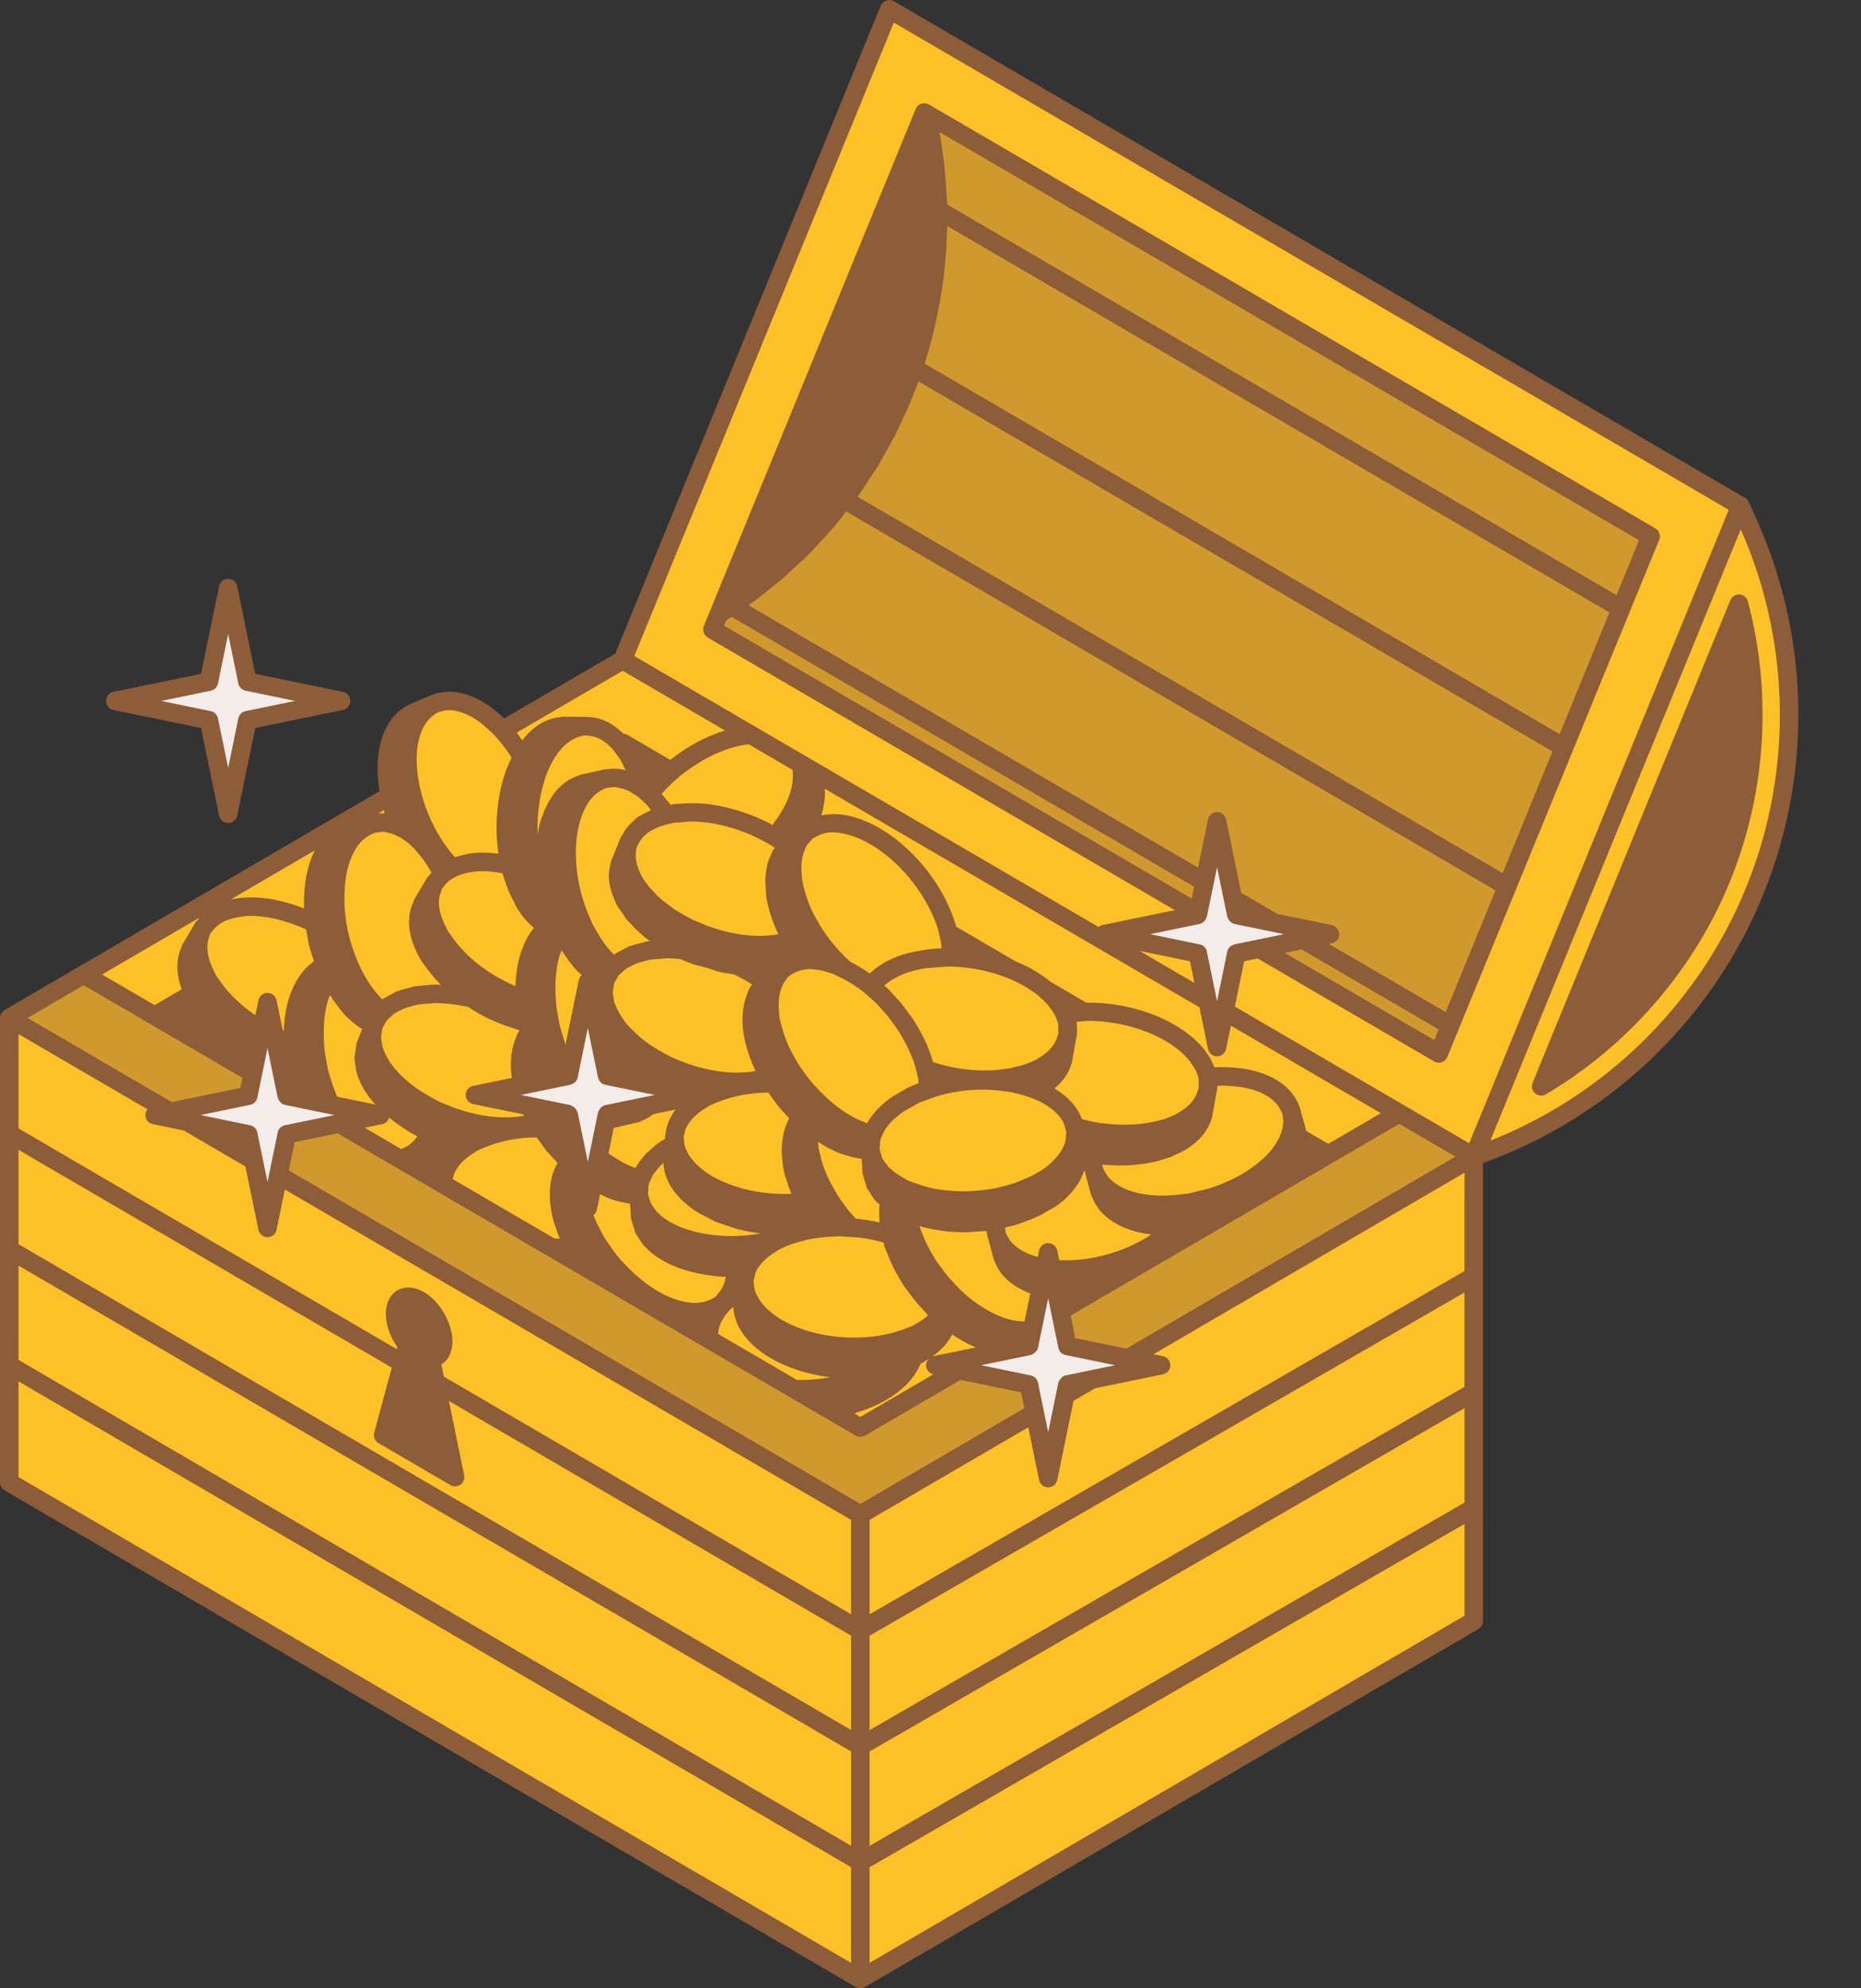 <?xml version="1.0" encoding="UTF-8"?>
<!DOCTYPE svg PUBLIC '-//W3C//DTD SVG 1.0//EN'
          'http://www.w3.org/TR/2001/REC-SVG-20010904/DTD/svg10.dtd'>
<svg height="500.0" preserveAspectRatio="xMidYMid meet" version="1.0" viewBox="0.0 0.0 468.1 500.0" width="468.1" xmlns="http://www.w3.org/2000/svg" xmlns:xlink="http://www.w3.org/1999/xlink" zoomAndPan="magnify"
><rect x="0.0" y="0.0" width="468.1" height="500.0" fill="#333333" stroke="none"/><g
  ><g id="change1_1"
    ><path d="M57.387,205.822c-0.55,0-1.03-0.391-1.141-0.93l-4.688-22.794 l-22.799-4.692c-0.539-0.111-0.93-0.591-0.93-1.141 c0-0.55,0.391-1.03,0.93-1.141l22.799-4.688l4.688-22.797 c0.111-0.539,0.591-0.93,1.141-0.93s1.03,0.391,1.141,0.93l4.688,22.797 l22.797,4.69c0.539,0.109,0.93,0.589,0.93,1.139 c0,0.55-0.391,1.03-0.93,1.141l-22.797,4.692l-4.688,22.794 C58.417,205.431,57.937,205.822,57.387,205.822z M216.988,498.677l154.291-90.013 l0.421-0.425c0.102-0.18,0.157-0.38,0.157-0.582V291.662l0.771-0.277 c30.76-11.044,55.837-34.547,68.804-64.487 c13.233-30.544,12.987-65.475-0.671-95.838l-1.844-4.099l-0.045-0.036l-0.114-0.225 c-0.12-0.234-0.257-0.393-0.698-0.652l-56.921-33.206L224.595,1.45l-0.698-0.168 l-0.155-0.086l-0.195-0.045l-0.093,0.007l-0.543,0.336l-0.309,0.393 l-66.912,163.284l-29.078,16.966l-0.634-0.616 c-1.143-1.114-2.301-2.089-3.435-2.898c-3.221-2.296-6.515-3.51-9.527-3.51 c-1.344,0-2.635,0.239-3.942,0.727l-5.642,2.351l-0.502,0.332 c-3.728,1.975-6.097,6.247-6.668,12.028c-0.243,2.442-0.123,5.129,0.368,8.22 l0.123,0.787l-94.978,55.409l-0.452,0.443c-0.102,0.18-0.157,0.38-0.157,0.582 v116.793c0,0.414,0.221,0.798,0.577,1.007l214.074,124.886 c0.18,0.105,0.382,0.159,0.587,0.159 C216.606,498.836,216.809,498.782,216.988,498.677z" fill="#8D5D39"
    /></g
    ><g id="change2_1"
    ><path d="M439.697,131.538l-1.944-4.322L223.68,2.327l-67.061,163.649 l-30.292,17.673c-1.408-1.53-2.877-2.95-4.461-4.079 c-9.496-6.769-18.126-2.803-19.279,8.858c-0.276,2.793-0.073,5.776,0.488,8.787 L2.327,255.991v116.779v0.013l214.074,124.889l154.291-90.016v-116.792l-18.736-10.93 l-0.003,0.001l-0.002,0.002l-43.966-25.651l-0.001,0.007v0.001l-1.856,9.018 l-2.361-11.478l-0.002-0.01l-54.21-31.628l54.209,31.625l-2.48-12.056 l-23.548-4.844l23.548-4.846l0.095-0.464l1.602-7.788l3.147-15.295l4.006,19.468 l0.839,4.079l9.505,1.956l14.042,2.889l-6.719,1.382l-11.053,2.274l-5.774,1.188 l-2.987,14.52l62.705,36.582C436.103,268.416,468.072,194.605,439.697,131.538z M268.494,338.478l15.219,3.131h0.001l8.328,1.714l-17.402,3.581l-5.976,1.229 l-0.168,0.035l-0.543,2.637h-0.001l-4.302,20.91l-3.38-16.428v-0.001 l-1.465-7.119l-17.598-3.621l-5.95-1.224l12.434-2.558l6.166-1.269l4.948-1.018 l0.83-4.033l0.151-0.737l3.063-14.889l0.8-3.889l0.851,4.138l2.097,10.19 c1.165-2.443,1.62-5.565,1.004-9.358c-0.035-0.219-0.123-0.444-0.165-0.664 c10.346,0.182,22.166-4.17,28.748-11.187c1.808-1.928,2.991-3.879,3.719-5.786 c7.966-1.512,15.814-5.29,20.727-10.528c2.153-2.296,3.46-4.625,4.088-6.868 l9.391,5.479l-67.425,39.337L268.494,338.478z M275.625,287.738 c-2.061,0.391-4.091,0.974-6.087,1.656c0.946-2.051,1.154-4.127,0.664-6.13 c2.26,0.685,4.59,1.181,6.956,1.498 C276.497,285.762,276,286.754,275.625,287.738z M201.955,309.217 c1.336-0.661,2.601-1.394,3.758-2.212c1.691-1.197,2.937-2.495,3.974-3.823 c1.355,1.961,2.869,3.817,4.518,5.535c-3.983-0.276-7.964,0.027-11.681,0.832 L201.955,309.217z M238.859,324.852c3.703,3.813,7.983,6.902,12.384,8.557 c2.547,0.958,4.873,1.313,6.957,1.224l-6.338,3.698l-14.595-8.514 C238.28,328.234,238.845,326.566,238.859,324.852z M204.073,233.532 c2.305,3.845,5.269,7.392,8.617,10.336c-0.855-0.429-1.706-0.895-2.571-1.221 c-8.078-3.038-14.164-0.491-16.032,5.715c-5.858-5.039-14.183-8.541-22.12-9.458 c0.382-0.864,0.772-1.715,1.063-2.725c0.247-0.857,0.375-1.785,0.54-2.69 c7.163,3.395,15.457,4.996,22.361,3.783 C199.504,236.644,202.172,235.292,204.073,233.532z M163.212,199.76 c-0.559-0.513-1.117-1.03-1.682-1.444c-0.797-3.072-1.948-5.943-3.455-8.414 c-0.642-1.053-1.339-1.928-2.049-2.754l0.592-0.345l0.008-0.005l0.004-0.002 l12.284,7.167C166.822,195.748,164.867,197.678,163.212,199.76z M137.611,252.666 c0.107,1.022,0.264,2.035,0.446,3.057c-0.974,1.066-1.766,2.332-2.236,3.896 c-5.858-5.039-14.183-8.541-22.12-9.458c0.382-0.864,0.772-1.716,1.063-2.725 c0.538-1.865,0.81-3.882,0.967-5.947 C121.575,247.155,129.79,251.405,137.611,252.666z M109.577,281.422 c0.193-0.672,0.28-1.405,0.423-2.108c7.068,3.26,15.17,4.79,21.941,3.601 c3.339-0.587,5.888-1.807,7.771-3.395l-20.245-4.165l17.132-3.525l6.325-1.301 l0.09-0.019l0.15-0.731l3.501-17.01l0.027-0.133l1.167-5.673l1.017,4.946 l0.257,1.251l3.57,17.35l13.89,2.858l5.976,1.229 c-0.956-2.12-2.119-4.19-3.478-6.183c6.872,3.002,14.605,4.387,21.116,3.244 c3.572-0.627,6.241-1.979,8.141-3.739c1.121,1.869,2.353,3.688,3.759,5.392 c-8.324-1.643-17.545-0.922-24.297,2.454c-1.486,0.743-2.715,1.59-3.799,2.485 c-0.241-0.756-0.567-1.503-0.87-2.256l-10.059,2.069l-8.797,1.811l-1.583,0.325 l-1.134,5.514l-0.102,0.498l-0.129,0.627l-0.867,4.214l-2.612,12.695 l-2.269-11.023l-0.647-3.145l-1.01-4.91l-0.017-0.083l-0.902-4.386l-2.663-0.548 c1.051,1.702,2.202,3.357,3.49,4.916c-8.325-1.642-17.546-0.922-24.297,2.455 c-5.507,2.754-8.175,6.699-8.108,10.762l-10.873-6.344 C104.523,290.699,107.876,287.322,109.577,281.422z M267.686,254.932 c-0.909-2.106-2.493-4.206-4.86-6.176l9.835,5.738 C270.96,254.532,269.303,254.676,267.686,254.932z M239.272,240.812 c0.052-1.297-0.026-2.688-0.268-4.179c-0.111-0.687-0.347-1.384-0.516-2.077 l16.003,9.336C249.772,241.979,244.454,240.936,239.272,240.812z M199.81,213.976 c-1.495-1.287-3.184-2.434-4.954-3.503c0.261-0.306,0.559-0.592,0.808-0.903 l4.833,2.82C200.251,212.903,199.984,213.397,199.81,213.976z M156.619,165.976 l0.009,0.005l-0.009,0.005V165.976z M113.729,218.281 c-0.891,0.421-1.65,0.943-2.34,1.517c-0.874-1.753-1.865-3.384-2.959-4.89 l1.738-1.014C111.274,215.472,112.451,216.953,113.729,218.281z M84.453,228.892 c0.192,2.433,0.542,4.88,1.151,7.288c-2.09-1.546-4.346-2.889-6.698-4.053 L84.453,228.892z M20.297,266.474l22.505,13.129l19.639-4.041l1.168-5.68 l-24.716-14.42l14.017-8.175c2.965,4.593,7.614,8.698,12.934,11.732l1.441-7.005 l1.777,8.632c3.362,1.573,6.852,2.722,10.282,3.276 c0.501,4.796,1.831,9.608,3.848,13.915l12.486,2.569l-9.933,2.044 c0.111,0.169,0.202,0.363,0.316,0.529l-0.751-0.439h-0.001l-13.178,2.711 l-2.106,10.233l-2.74,13.315l-3.487-16.947l-16.738-9.765l-8.167-1.681 l3.909-0.804l-22.505-13.129V266.474z M72.131,275.562l-0.166-0.806l2.044,1.192 L72.131,275.562z M63.798,291.853l-16.738-9.764l15.38,3.164L63.798,291.853z" fill="#FDC128"
    /></g
    ><g id="change1_2"
    ><path d="M351.957,279.934l18.736,10.93l-0.013,0.007 l-154.279,90.008L20.296,266.474L2.327,255.991l18.735-10.93l195.338,113.958 l135.553-79.083L351.957,279.934z M180.764,154.477l-1.576,3.847l182.705,106.589 l53.292-130.045L232.983,28.573C244.247,77.329,223.018,128.134,180.764,154.477z" fill="#8D5D39" opacity=".4"
    /></g
    ><g id="change3_1"
    ><path d="M52.542,181.111l-23.547-4.845l23.547-4.846l4.846-23.547 l4.844,23.547l23.548,4.846l-23.548,4.845l-4.844,23.547L52.542,181.111z M166.594,273.368l-13.89-2.858l-3.57-17.35l-0.257-1.251l-1.017-4.946 l-1.167,5.673l-0.027,0.133l-3.501,17.01l-0.15,0.731l-0.09,0.019l-6.325,1.301 l-17.132,3.525l20.245,4.165l0.639,0.131l2.663,0.548l0.902,4.386l0.017,0.083 l1.01,4.91l0.647,3.145l2.269,11.023l2.612-12.695l0.867-4.214l0.129-0.627 l0.102-0.498l1.134-5.514l1.583-0.325l8.797-1.811l10.059-2.069l3.109-0.639 l-3.682-0.758L166.594,273.368z M320.48,232.03l-9.505-1.956l-0.839-4.079 l-4.006-19.468l-3.147,15.295l-1.602,7.788l-0.095,0.464l-23.548,4.846 l23.548,4.844l2.48,12.056l0.001,0.003l0.002,0.01l2.361,11.478l1.856-9.018 v-0.001l0.001-0.007l0.001-0.003l2.987-14.52l5.774-1.188l11.053-2.274 l6.719-1.382L320.48,232.03z M283.713,341.609l-15.219-3.131l-1.81-8.794 l-0.088-0.425l-2.097-10.19l-0.851-4.138l-0.8,3.889l-3.063,14.889 l-0.151,0.737l-0.83,4.033l-4.948,1.018l-6.166,1.269l-12.434,2.558l5.95,1.224 l17.598,3.621l1.465,7.119v0.001l3.38,16.428l4.302-20.91h0.001l0.543-2.637 l0.168-0.035l5.976-1.229l17.402-3.581l-8.328-1.714H283.713z M74.008,275.949 l-1.878-0.386l-0.166-0.806l-2.903-14.109l-1.777-8.632l-1.441,7.005 l-2.235,10.862l-1.168,5.68l-19.639,4.041l-3.909,0.804l8.167,1.681h0.001 l15.38,3.164l1.358,6.6v0.001l3.487,16.947l2.74-13.315l2.106-10.233 l13.178-2.711h0.001l0.435-0.09l9.933-2.044l-12.486-2.569L74.008,275.949z" fill="#F4ECE8"
    /></g
    ><g id="change1_3"
    ><path d="M441.822,130.583l-1.946-4.322 c-0.017-0.038-0.063-0.052-0.081-0.088c-0.197-0.386-0.471-0.735-0.869-0.967 l-0.278-0.162c-0.001-0.001-0.001-0.002-0.002-0.002l-56.921-33.207l-13.777-8.038 L224.854,0.318c-0.015-0.009-0.033-0.007-0.048-0.016 c-0.27-0.149-0.562-0.247-0.862-0.281c-0.011-0.002-0.02-0.009-0.032-0.01 c-0.057-0.006-0.113,0.02-0.17,0.019C223.708,0.028,223.673,0.001,223.64,0 c-0.06,0.001-0.105,0.047-0.164,0.052c-0.156,0.014-0.31,0.016-0.46,0.061 c-0.002,0.001-0.003,0.001-0.004,0.001c-0.005,0.002-0.01,0.001-0.016,0.002 c-0.022,0.002-0.044,0-0.066,0.007c-0.098,0.033-0.168,0.11-0.259,0.156 c-0.06,0.03-0.123,0.052-0.182,0.088c-0.048,0.03-0.105,0.041-0.152,0.074 c-0.052,0.036-0.093,0.083-0.142,0.124c-0.001,0.001-0.002,0.002-0.003,0.003 c-0.099,0.083-0.172,0.184-0.253,0.284c-0.009,0.012-0.02,0.022-0.03,0.034 c-0.077,0.094-0.177,0.161-0.241,0.27c-0.03,0.05-0.029,0.107-0.054,0.158 c-0.024,0.049-0.07,0.082-0.092,0.133L154.763,164.365l-27.974,16.32 c-1.139-1.108-2.329-2.126-3.571-3.011c-5.056-3.604-10.16-4.618-14.47-2.934 c-0.039,0.014-0.08,0.008-0.118,0.024l-0.356,0.148 c-0.035,0.015-0.071,0.022-0.105,0.038c-0.009,0.004-0.015,0.011-0.023,0.015 l-5.163,2.149c-0.221,0.091-0.423,0.223-0.6,0.38 c-4.09,2.166-6.668,6.734-7.281,12.942c-0.271,2.734-0.083,5.615,0.377,8.516 l-75.588,44.1c-0.001,0-0.001,0-0.001,0L1.172,253.971 c-0.001,0.001-0.002,0.001-0.003,0.001c-0.001,0.001-0.002,0.002-0.003,0.003 l-0.011,0.006c-0.219,0.127-0.355,0.336-0.517,0.521 c-0.102,0.116-0.249,0.193-0.326,0.327C0.111,255.176,0,255.575,0,255.991v116.779 v0.014c0,0.827,0.439,1.594,1.155,2.012l42.815,24.976l171.259,99.91 C215.59,499.893,215.997,500,216.402,500s0.812-0.107,1.173-0.318l123.433-72.012 l30.858-18.001c0.259-0.151,0.434-0.389,0.613-0.618 c0.066-0.085,0.174-0.136,0.228-0.23c0.001-0.001,0.001-0.001,0.001-0.001 c0.201-0.348,0.312-0.747,0.312-1.162V292.48 c31.068-11.156,56.341-34.787,69.479-65.119 C455.862,196.515,455.614,161.24,441.822,130.583z M374.855,286.847l62.998-153.734 c12.981,29.321,13.126,62.957,0.375,92.398 C426.084,253.552,403.158,275.662,374.855,286.847z M112.981,178.588 c1.625,0,3.41,0.518,5.265,1.492c0.747,0.393,1.503,0.839,2.269,1.386 c0.698,0.497,1.349,1.118,2.013,1.705c0.001,0.001,0.002,0.002,0.003,0.003 c0.601,0.531,1.193,1.064,1.762,1.661c0.001,0.001,0.002,0.002,0.002,0.003 c0.539,0.564,1.056,1.163,1.563,1.778c0,0.001,0.001,0,0.001,0.001 c0.001,0.002,0.003,0.004,0.006,0.006c1.006,1.222,1.949,2.519,2.815,3.904 c-0.162,0.326-0.301,0.671-0.452,1.007c-0.418,0.929-0.841,1.848-1.179,2.835 c-0.356,1.041-0.65,2.12-0.918,3.213c-0.385,1.57-0.672,3.176-0.875,4.818 c-0.118,0.946-0.201,1.888-0.259,2.847c-0.055,0.916-0.097,1.831-0.097,2.751 c0,2.249,0.144,4.487,0.469,6.691c-1.543-0.197-3.072-0.3-4.561-0.264 c-2.389,0.053-4.467,0.514-6.371,1.163c-0.289-0.327-0.585-0.641-0.864-0.984 c-0.49-0.602-0.954-1.226-1.412-1.87c-0.449-0.632-0.892-1.267-1.308-1.933 c-2.372-3.805-4.151-8.101-5.146-12.418c-0.001-0.002-0.001-0.005-0.002-0.007 c-0.02-0.086-0.049-0.173-0.068-0.259c-0.161-0.726-0.281-1.442-0.396-2.165 c-0.132-0.837-0.261-1.673-0.327-2.498c0-0.001-0.001-0.003-0.001-0.005 c-0.131-1.637-0.162-3.249-0.01-4.791c0.384-3.884,1.702-6.761,3.699-8.433 c0.47-0.394,0.943-0.784,1.491-1.033c0.218-0.099,0.455-0.148,0.683-0.222 C111.474,178.739,112.202,178.588,112.981,178.588z M377.541,268.012l-7.987,19.491 l-0.001-0.001l-2.167-1.264l-56.782-33.125l2.34-11.378l3.403-0.7 l44.372,25.886c0.359,0.211,0.766,0.318,1.173,0.318 c0.252,0,0.505-0.041,0.748-0.123c0.637-0.216,1.15-0.698,1.407-1.323 l1.87-4.562l0.891-2.174l0.891-2.174l12.541-30.603l0.891-2.174l0.891-2.174 l12.541-30.603l0.891-2.174l0.891-2.174l12.542-30.604l0.891-2.173l0.891-2.174 l6.671-16.279c0.439-1.073,0.02-2.307-0.982-2.892L234.974,27.04l-0.817-0.476 c-0.001-0.001-0.002,0-0.003-0.001s-0.001-0.001-0.001-0.001s0-0.001-0.001-0.001 l-0.34-0.198l-0.16-0.093c-0.001,0-0.001,0-0.001-0.001l-0.003-0.002 c-0.392-0.231-0.835-0.289-1.28-0.266c-0.065,0.003-0.13,0.014-0.195,0.023 c-0.147,0.02-0.297,0.002-0.44,0.05c-0.637,0.216-1.15,0.698-1.407,1.323 l-0.033,0.08l-6.389,15.593l-0.891,2.174l-0.891,2.174L209.579,78.021l-0.891,2.174 l-0.891,2.174l-12.542,30.605l-0.891,2.173l-0.892,2.175l-12.54,30.602 l-0.891,2.174l-0.891,2.174l-0.186,0.455l-0.356,0.867l-1.176,2.871l-0.4,0.975 c-0.252,0.618-0.194,1.276,0.07,1.847c0.194,0.419,0.486,0.797,0.912,1.045 l117.503,68.55l-18.249,3.754c-0.364,0.075-0.674,0.255-0.951,0.473 l-52.381-30.559l-19.041-11.108l-1.449-0.846l-3.904-2.278l-0.018-0.01 l-0.421-0.246l-2.153-1.256l-2.737-1.596l-4.625-2.698l-27.553-16.074l-2.495-1.455 l0.001-0.003l0.047-0.114l7.94-19.375l0.891-2.174l0.891-2.174l12.541-30.602 l0.892-2.176l0.891-2.173l5.87-14.325l6.672-16.28l0.891-2.174l0.891-2.174 l12.541-30.603l0.891-2.173l0.891-2.174l11.501-28.063l1.039-2.538l0.001-0.001 l0.504,0.294l3.367,1.964l206.14,120.261l0.001,0.001l-12.54,30.602l-0.891,2.174 l-0.891,2.173l-12.542,30.604l-0.891,2.174l-0.891,2.174l-12.541,30.603l-0.891,2.174 l-0.891,2.174l-12.541,30.604l-0.891,2.174L377.541,268.012z M366.073,407.656 l-0.123,0.072l-147.221,85.879v-24.05l127.441-73.512h0.001l2.322-1.34 l1.875-1.082l0.446-0.257l0.001-0.001l1.881-1.085l2.327-1.342l13.326-7.687 l0.014-0.008v20.36v0.001v2.694v0.001v0.021l-2.29,1.336L366.073,407.656z M6.936,372.778l-2.281-1.33v-0.022v-0.012v-0.001v-2.68v-0.015v-21.343 l13.312,7.766l2.328,1.359l2.327,1.357l0.325,0.19l0.011,0.007l2.299,1.341 l0.009,0.005l2.302,1.343l0.009,0.005l186.495,108.801v24.059L6.947,372.784 l-0.01-0.006L6.936,372.778z M346.183,390.663l-0.001,0.001l-2.322,1.339 l-2.322,1.34l-0.001,0.001l-122.808,70.839V440.445l102.351-59.037l0.001-0.001 l2.322-1.34l2.322-1.34h0.001l24.643-14.215l2.328-1.343l2.327-1.342 l13.326-7.687l0.014-0.008v23.734l-0.014,0.007l-13.326,7.687l-2.327,1.343 l-2.328,1.343L346.183,390.663z M32.188,358.049l-2.302-1.344l-0.009-0.005 l-2.299-1.341l-0.011-0.007l-4.943-2.884l-2.327-1.358l-2.328-1.358l-13.312-7.766 V318.265l13.312,7.766l2.328,1.358l2.327,1.358l25.276,14.746l0.009,0.005 l2.301,1.342l0.007,0.005l2.303,1.344l0.007,0.005l161.547,94.244v23.723 L32.197,358.053L32.188,358.049z M111.028,343.134 c1.575-0.989,2.769-2.876,2.776-5.747c0.014-4.658-3.146-10.137-7.195-12.476 c-2.337-1.348-4.751-1.503-6.618-0.43c-1.864,1.073-2.939,3.226-2.946,5.904 c-0.007,2.714,1.062,5.767,2.896,8.368l-0.14,0.519l-17.706-10.329l-0.005-0.003 l-2.306-1.345l-0.005-0.003l-2.303-1.344l-0.007-0.004l-54.846-31.996 l-2.327-1.358l-2.328-1.358l-13.312-7.766v-23.721l13.312,7.766l2.328,1.359 l2.327,1.357l14.453,8.432c-0.32,0.401-0.511,0.905-0.511,1.448 c0,1.105,0.777,2.057,1.86,2.28l7.791,1.604l15.512,9.049l3.277,15.929 c0.223,1.082,1.175,1.86,2.28,1.86s2.057-0.777,2.28-1.86l2.086-10.139 l26.15,15.255l0.005,0.003l2.305,1.345l0.003,0.002l2.307,1.346l0.004,0.002 l111.649,65.134v23.722l-102.419-59.75L111.028,343.134z M21.062,247.757 l39.93,23.294l-0.523,2.539l-17.265,3.552L6.947,255.991L21.062,247.757z M129.963,184.232l24.328-14.191l2.328-1.358l2.328,1.358L182.361,183.7h-0.001 c-0.001,0-0.001,0-0.002,0.001c-4.806,1.463-9.573,4.057-13.764,7.387 l-9.649-5.63l-1.146-0.668c-0.309-0.181-0.657-0.243-1.002-0.269 c-0.06-0.06-0.12-0.116-0.18-0.174c-0.75-0.73-1.522-1.39-2.328-1.927 c-1.997-1.331-4.149-2.034-6.353-2.108c-0.049-0.004-0.091-0.029-0.142-0.03 l-0.454-0.005c-0.016,0.001-0.031-0.002-0.047-0.002 c-0.007,0-0.012,0.002-0.019,0.002l-5.596-0.052 c-0.223,0.002-0.477,0.041-0.702,0.116c-3.605,0.298-6.915,2.357-9.632,5.831 C130.888,185.519,130.452,184.85,129.963,184.232z M327.399,238.76l34.457,20.102 l-1.103,2.689l-37.578-21.923L327.399,238.76z M334.226,237.355l0.764-0.157 c1.082-0.223,1.86-1.175,1.86-2.28c0-1.105-0.777-2.057-1.86-2.28 l-13.672-2.812l-9.114-5.317l-3.796-18.45c-0.223-1.082-1.175-1.86-2.28-1.86 c-1.105,0-2.057,0.777-2.28,1.86l-2.494,12.12l-113.099-65.981 c0.58-0.415,1.193-0.795,1.765-1.218c1.08-0.801,2.087-1.672,3.134-2.505 c0.8-0.637,1.607-1.266,2.388-1.921c0.312-0.262,0.644-0.504,0.954-0.768 c0.48-0.41,0.953-0.824,1.424-1.241c0.462-0.408,0.89-0.846,1.345-1.261 c0.486-0.443,0.96-0.897,1.437-1.347c1.05-0.989,2.139-1.944,3.149-2.967 c0.792-0.804,1.515-1.663,2.283-2.486c1.296-1.39,2.609-2.766,3.832-4.211 c0.724-0.856,1.383-1.756,2.082-2.63c0.269-0.336,0.535-0.675,0.8-1.014 l163.331,95.285l-12.541,30.603L334.226,237.355z M215.723,124.915 c0.726-1.007,1.372-2.063,2.065-3.091c0.415-0.615,0.812-1.239,1.225-1.854 c0.255-0.381,0.514-0.759,0.759-1.147c0.243-0.385,0.515-0.753,0.754-1.141 c0.621-1.008,1.183-2.047,1.773-3.073c0.315-0.546,0.627-1.092,0.934-1.643 c0.571-1.029,1.159-2.047,1.699-3.093c0.639-1.237,1.212-2.504,1.807-3.762 c0.18-0.38,0.351-0.764,0.527-1.146c0.384-0.833,0.795-1.65,1.159-2.494 c0.029-0.067,0.052-0.136,0.082-0.203c0.073-0.17,0.159-0.334,0.232-0.504 c0.525-1.234,0.991-2.489,1.474-3.74c0.219-0.568,0.455-1.13,0.665-1.7 c0.049-0.134,0.107-0.263,0.156-0.397l159.467,93.032l-12.542,30.603 L215.723,124.915z M232.589,91.446c0.076-0.235,0.13-0.477,0.205-0.714 c0.065-0.207,0.115-0.419,0.179-0.627c0.076-0.244,0.138-0.494,0.212-0.739 c0.456-1.517,0.912-3.033,1.308-4.569c0.352-1.367,0.654-2.748,0.958-4.128 c0.049-0.224,0.09-0.451,0.139-0.675c0.172-0.807,0.341-1.613,0.497-2.422 c0.1-0.519,0.225-1.033,0.318-1.555c0.142-0.793,0.246-1.595,0.372-2.392 c0.091-0.577,0.187-1.154,0.269-1.732c0.004-0.028,0.009-0.057,0.013-0.085 c0.224-1.573,0.434-3.147,0.596-4.73c0.02-0.201,0.03-0.404,0.048-0.605 c0.028-0.313,0.048-0.625,0.076-0.938c0.081-0.906,0.158-1.812,0.218-2.721 c0.056-0.845,0.081-1.691,0.122-2.537c0.018-0.373,0.041-0.746,0.054-1.119 c0.013-0.378,0.044-0.753,0.054-1.13c0.01-0.394,0.051-0.784,0.057-1.179 l166.542,97.16l-12.542,30.604L232.589,91.446z M238.265,51.449 c-0.025-0.85-0.114-1.703-0.157-2.553c-0.002-0.047-0.007-0.092-0.009-0.139 c-0.056-1.093-0.143-2.185-0.228-3.276c-0.024-0.303-0.037-0.607-0.064-0.91 c-0.127-1.456-0.276-2.909-0.457-4.366c-0.027-0.217-0.061-0.432-0.089-0.649 c-0.14-1.096-0.277-2.193-0.449-3.285c-0.094-0.605-0.199-1.209-0.303-1.814 c-0.072-0.412-0.105-0.825-0.181-1.237L412.264,135.859l-5.656,13.801 L238.265,51.449z M182.634,156.05c0.473-0.299,0.906-0.639,1.374-0.943 l116.357,67.882l-0.612,2.976l-117.644-68.632L182.634,156.05z M301.753,232.354 c0.81-0.166,1.405-0.783,1.671-1.551c0.034-0.095,0.12-0.16,0.14-0.261 l0.432-2.102l0.612-2.976l0.495-2.405l0.495-2.405l0.53-2.575l0.674,3.277 l0.63,3.062l0.63,3.061l0.63,3.062c0.074,0.36,0.283,0.652,0.501,0.931 c0.333,0.425,0.759,0.768,1.311,0.881l0.308,0.064l8.824,1.815l3.334,0.686 l-1.596,0.328l-4.223,0.87l-3.416,0.703l-3.232,0.666 c-0.049,0.01-0.079,0.055-0.127,0.068c-0.842,0.231-1.509,0.881-1.685,1.744 l-2.334,11.341l-0.001,0.005l-0.001,0.007l-0.001,0.001l-0.228,1.108l-0.29-1.41 l-0.001-0.002l-0.001-0.009l-0.002-0.006l-2.27-11.035 c-0.186-0.912-0.9-1.623-1.812-1.812l-12.467-2.567l12.255-2.521 L301.753,232.354z M321.092,376.026l-2.322,1.34l-2.322,1.34l-0.001,0.001 l-97.718,56.365v-23.734l77.26-44.565l0.001-0.001l2.322-1.34l2.322-1.339 l0.001-0.001l49.733-28.687l2.328-1.343l2.327-1.342l13.326-7.687l0.014-0.008 v23.734l-0.014,0.007l-13.326,7.687l-2.327,1.342l-2.328,1.344l-29.277,16.887 H321.092z M368.365,319.649l-0.014,0.007l-13.326,7.687l-2.327,1.342l-2.328,1.344 l-54.366,31.359l-0.001,0.001l-2.322,1.339l-2.322,1.339l-0.001,0.001 l-72.627,41.892v-23.745l39.912-23.285l2.728,13.253 c0.223,1.082,1.175,1.86,2.28,1.86c1.105,0,2.057-0.777,2.28-1.86 l4.092-19.892l0.001-0.001l0.573-0.334l0.001-0.001l2.309-1.348l2.309-1.346 l0.001-0.001l0.264-0.153l17.03-3.505c1.082-0.223,1.86-1.175,1.86-2.28 c0-1.105-0.777-2.057-1.86-2.28l-2.369-0.488h-0.001l62.558-36.497l2.327-1.358 l13.326-7.775l0.014-0.008V319.649z M67.407,296.653l-0.122,0.594l-0.156-0.756 v-0.001v-0.001l-0.63-3.06v-0.001l-0.63-3.062l-0.001-0.001v-0.001 l-1.148-5.58c-0.186-0.912-0.9-1.623-1.812-1.812l-12.467-2.567l12.467-2.564 c0.912-0.186,1.625-0.9,1.812-1.812l0.515-2.503l0.001-0.002l0.495-2.405 l0.494-2.405l0.001-0.001l0.105-0.508l0.494-2.4l0.46-2.238l0.562,2.731 l0.556,2.702l0.23,1.117v0.001l0.63,3.062v0.001l0.587,2.85 c0.022,0.105,0.111,0.172,0.147,0.272c0,0.001,0.001,0.001,0.001,0.002 c0.269,0.761,0.858,1.373,1.664,1.538l1.5,0.309l0.005,0.001l1.704,0.351 l2.823,0.58l2.606,0.536h0.001l0.225,0.047l0.999,0.206l2.604,0.535 l-1.832,0.377l-0.25,0.051l-0.732,0.151l-2.397,0.493l-0.034,0.007l-0.002,0.001 l-2.396,0.493l-4.823,0.993c-0.912,0.189-1.625,0.9-1.812,1.812l-1.451,7.055 v0.001h-0.001l-0.495,2.406v0.001l-0.494,2.404L67.407,296.653z M95.173,209.292 c0.293-0.039,0.58-0.107,0.881-0.107c0.84,0,1.71,0.207,2.586,0.507 c1.196,0.41,2.411,1.046,3.624,1.991c0.01,0.008,0.02,0.019,0.03,0.027 c0.667,0.523,1.332,1.115,1.989,1.794c0.223,0.23,0.409,0.522,0.625,0.764 c0.517,0.579,1.016,1.183,1.493,1.824c0.458,0.617,0.882,1.267,1.301,1.936 c0.286,0.457,0.568,0.92,0.835,1.398c-0.156,0.182-0.298,0.375-0.442,0.567 c-0.022,0.03-0.046,0.058-0.068,0.088c-0.02,0.027-0.043,0.052-0.062,0.08 c-0.23,0.176-0.432,0.394-0.589,0.657l-0.242,0.408 c-0.003,0.007-0.011,0.012-0.015,0.019c-0.005,0.008-0.007,0.017-0.011,0.025 l-0.401,0.677l-0.242,0.409l-1.445,2.438l-0.763,1.287 c-0.123,0.205-0.205,0.43-0.252,0.662c-1.985,4.183-1.319,9.386,1.905,14.729 c0.554,0.918,1.243,1.789,1.912,2.668c0.598,0.785,1.227,1.546,1.906,2.294 c0.382,0.419,0.779,0.83,1.183,1.236c-0.47-0.015-0.95-0.077-1.416-0.074 c-0.82,0.006-1.602,0.111-2.402,0.177c-0.547,0.045-1.097,0.078-1.633,0.152 c-0.354,0.049-0.73,0.039-1.079,0.1c-0.547,0.096-0.993,0.289-1.511,0.414 c-0.839,0.203-1.69,0.394-2.449,0.671c-0.131,0.048-0.293,0.066-0.421,0.115 c-0.379,0.147-0.666,0.368-1.023,0.534c-0.38,0.176-0.727,0.376-1.082,0.573 c-0.359,0.198-0.763,0.361-1.096,0.58c-0.205,0.135-0.422,0.257-0.616,0.4 c-0.103-0.102-0.209-0.167-0.311-0.272c-1.95-2.014-3.63-4.507-5.018-7.264 c-0.092-0.183-0.16-0.384-0.249-0.569c-0.341-0.706-0.65-1.434-0.95-2.17 c-0.307-0.753-0.594-1.507-0.858-2.284c-0.001-0.002-0.002-0.005-0.002-0.007 c0-0.001,0-0.001-0.001-0.002c-0.434-1.284-0.824-2.582-1.133-3.91 c-0.359-1.54-0.625-3.091-0.805-4.644c-0.1-0.866-0.148-1.725-0.189-2.584 c-0.044-0.906-0.048-1.793-0.024-2.681c0.067-2.508,0.346-4.949,0.987-7.172 c1.082-3.75,2.898-6.34,5.165-7.622c0.534-0.302,1.071-0.6,1.655-0.746 C94.684,209.321,94.932,209.324,95.173,209.292z M147.548,184.928 c0.207,0,0.41,0.089,0.617,0.109c1.386,0.132,2.754,0.654,4.056,1.636 c0.614,0.463,1.212,1.013,1.79,1.652c0.094,0.105,0.186,0.209,0.28,0.318 c0.114,0.133,0.215,0.31,0.327,0.449c0.275,0.343,0.539,0.721,0.802,1.104 c0.219,0.319,0.458,0.573,0.668,0.918c0.2,0.328,0.343,0.716,0.53,1.058 v0.001c0.267,0.49,0.518,0.997,0.758,1.515 c-0.202-0.052-0.405-0.106-0.607-0.148c-0.051-0.011-0.101-0.013-0.151-0.023 c-0.779-0.151-1.555-0.214-2.328-0.21c-0.052,0-0.105,0-0.157,0.001 c-0.641,0.011-1.276,0.074-1.908,0.194c-0.05,0.007-0.098-0.009-0.149,0.002 l-0.397,0.085l-0.038,0.009c-0.017,0.004-0.035,0.004-0.052,0.009 c-0.007,0.002-0.015,0.006-0.022,0.007l-3.183,0.686l-2.286,0.493 c-0.234,0.05-0.457,0.143-0.659,0.266c-2.393,0.752-4.44,2.336-6.122,4.529 c-0.398,0.519-0.751,1.107-1.103,1.699c-0.632,1.064-1.175,2.245-1.646,3.533 c-0.204,0.559-0.464,1.046-0.636,1.644c-0.315,1.091-0.498,2.253-0.692,3.408 c-0.125-2.754,0.039-5.5,0.456-8.171c0.025-0.16,0.044-0.322,0.072-0.481 c0.147-0.868,0.313-1.717,0.517-2.556c0.161-0.661,0.348-1.305,0.546-1.943 c0.131-0.422,0.215-0.873,0.361-1.282c0.485-1.357,1.056-2.647,1.715-3.846 c1.88-3.42,4.223-5.546,6.715-6.299c0.588-0.177,1.176-0.35,1.778-0.364 C147.451,184.928,147.498,184.928,147.548,184.928z M171.004,195.183 c0.651-0.535,1.33-1.022,2.012-1.516c4.523-3.279,9.617-5.671,14.496-6.397 c0.306-0.046,0.568-0.025,0.865-0.057c0.001,0,0.001,0,0.002,0 c0.007-0.001,0.014-0.001,0.02-0.002l0.431,0.251l3.217,1.877l4.174,2.435 l3.114,1.817c0.001,0.005,0.002,0.009,0.003,0.015v0.001 c0.281,2.038-0.012,4.406-1.048,7.051c-0.781,1.995-1.947,3.946-3.283,5.84 c-0.226,0.322-0.426,0.65-0.666,0.966c-2.611-1.423-5.384-2.582-8.252-3.478 c-2.499-0.782-5.035-1.399-7.567-1.721c-2.319-0.296-4.592-0.327-6.815-0.192 c-1.033,0.064-2.069,0.118-3.062,0.281c-0.049-0.068-0.107-0.123-0.156-0.19 c-0.478-0.649-0.997-1.241-1.512-1.839c-0.192-0.224-0.367-0.472-0.565-0.688 c0.87-0.98,1.782-1.922,2.761-2.827 C169.773,196.256,170.371,195.702,171.004,195.183z M52.354,236.467 c0.141-0.597,0.288-1.193,0.577-1.72c0.126-0.23,0.344-0.401,0.498-0.614 c1.337-1.857,3.651-3.075,6.754-3.539c0.789-0.118,1.577-0.238,2.46-0.257 c0.17-0.005,0.341-0.007,0.514-0.007c3.413,0,7.049,0.8,10.616,2.095 c0.926,0.336,1.843,0.68,2.752,1.089c0.156,0.07,0.307,0.155,0.462,0.227 c0.062,0.398,0.152,0.792,0.224,1.19c0.048,0.264,0.097,0.527,0.149,0.791 c0.139,0.695,0.224,1.397,0.395,2.086c0.276,1.112,0.654,2.189,1.01,3.273 c0.076,0.23,0.135,0.465,0.214,0.693c-2.934,1.991-5.19,5.389-6.5,9.931 c-0.68,2.36-0.992,4.912-1.12,7.519c-0.081-0.034-0.158-0.08-0.239-0.115 l-1.556-7.563c-0.223-1.082-1.175-1.86-2.28-1.86s-2.057,0.777-2.28,1.86 l-0.775,3.767c-3.093-2.103-5.809-4.584-7.939-7.302 c-0.488-0.622-0.949-1.253-1.368-1.898c-0.149-0.23-0.349-0.444-0.489-0.677 c-0.277-0.459-0.438-0.893-0.666-1.344 C52.332,241.268,51.836,238.654,52.354,236.467z M264.622,355.439l-0.001,0.002v0.001 l-0.972,4.725l-0.764-3.712l-0.001-0.002l-0.494-2.403l-0.496-2.406v-0.001v-0.001 l-0.812-3.942c-0.189-0.912-0.9-1.623-1.812-1.812l-11.638-2.396h-0.001 l-0.828-0.171l1.731-0.356h0.001l4.916-1.012h0.002l3.414-0.702l2.404-0.494 c0.275-0.056,0.481-0.239,0.71-0.382c0-0.001,0.001-0.001,0.001-0.001 c0.531-0.331,0.968-0.792,1.1-1.429l0.25-1.216l0.261-1.268l0.26-1.266 h0.001l0.209-1.015l0.093-0.451l0.328-1.596l0.301-1.464l0.33-1.599 l0.25-1.215l0.277-1.349l0.006-0.027l0.006,0.03l0.413,2.005v0.001 l0.108,0.524l0.388,1.882l0.202,0.984l0.292,1.422l0.256,1.245l0.005,0.02 l0.896,4.354c0.186,0.912,0.9,1.625,1.812,1.812l9.26,1.905h0.001h0.001 l3.204,0.659l-6.697,1.379h-0.002l-0.003,0.001l-4.724,0.972l-0.001,0.001 l-1.04,0.214c-0.618,0.128-1.07,0.546-1.404,1.054 c-0.158,0.242-0.348,0.464-0.408,0.758l-0.312,1.516l-0.001,0.002l-0.019,0.097 l-0.001,0.001l-0.001,0.001l-0.63,3.062L264.622,355.439z M107.045,314.387 l-0.003-0.002l-2.307-1.346l-0.004-0.002l-2.305-1.345l-0.005-0.003 l-29.78-17.373l1.459-7.092l5.013-1.032l2.577-0.53l2.565-0.529l0.442-0.091 l0.206-0.042l6.872,4.009l2.136,1.246l0.425,0.248l2.967,1.731l2.777,1.62 l0.15,0.088l8.63,5.034l0.286,0.167l1.932,1.127l0.951,0.555l1.266,0.739 l2.905,1.695l0.336,0.196l0.004,0.002l2.306,1.345l0.003,0.002l2.309,1.347 l0.002,0.001l6.353,3.707l6.09,3.553l4.671,2.725l1.624,0.948l3.488,2.035 l2.707,1.579l0.588,0.343l5.611,3.272l15.187,8.86l4.253,2.481l4.278,2.496 l0.178,0.104l2.236,1.304l1.108,0.646l1.308,0.763l13.028,7.601l5.18,3.022 l1.789,1.043l3.761,2.194l3.559,2.076l7.072,4.126 c0.723,0.423,1.623,0.423,2.346,0l24.036-14.022l15.222,3.133l0.819,3.978 L216.402,378.183L107.045,314.387z M105.185,252.609 c0.116-0.02,0.246-0.011,0.363-0.03c0.723-0.115,1.49-0.134,2.243-0.187 c0.117-0.008,0.231-0.022,0.348-0.028c0.543-0.031,1.055-0.134,1.609-0.134 c0.044,0,0.091,0.008,0.135,0.008c0.185,0.001,0.379,0.03,0.565,0.034 c0.681,0.015,1.37,0.064,2.062,0.123c0.864,0.075,1.728,0.189,2.602,0.33 c0.888,0.143,1.773,0.285,2.662,0.492c1.015,0.664,2.029,1.321,3.096,1.904 c2.357,1.289,4.825,2.33,7.325,3.167c0.786,0.263,1.565,0.526,2.355,0.739 c0.018,0.084,0.03,0.168,0.048,0.252c-0.063,0.1-0.16,0.173-0.219,0.275 c-0.389,0.663-0.632,1.436-0.904,2.188c-0.264,0.73-0.484,1.483-0.637,2.289 c-0.401,2.126-0.476,4.464-0.08,7.038l-9.76,2.008 c-1.082,0.223-1.86,1.175-1.86,2.28s0.777,2.057,1.86,2.28l12.662,2.605 c0.049,0.105,0.078,0.213,0.128,0.317c-0.09,0.016-0.159,0.049-0.249,0.065 c-5.81,1.014-12.677-0.124-18.89-2.669c-0.737-0.302-1.472-0.604-2.187-0.945 c-0.775-0.371-1.508-0.783-2.251-1.198c-0.251-0.14-0.498-0.283-0.745-0.429 c-0.776-0.457-1.54-0.915-2.268-1.419c-0.832-0.576-1.634-1.176-2.39-1.807 c-1.27-1.062-2.453-2.178-3.454-3.378c-1.559-1.872-2.604-3.734-3.124-5.501 c-0.072-0.244-0.059-0.47-0.11-0.71c-0.12-0.562-0.249-1.126-0.257-1.662 c-0.003-0.234,0.059-0.45,0.077-0.679c0.042-0.518,0.108-1.029,0.263-1.513 c0.014-0.042,0.009-0.09,0.023-0.133c0.005-0.014,0.003-0.03,0.008-0.043 c0.011-0.032,0.006-0.068,0.017-0.099c0.031-0.084,0.102-0.15,0.136-0.232 c0.031-0.076,0.091-0.14,0.126-0.215c0.038-0.082,0.096-0.153,0.137-0.234 c0.022-0.042,0.05-0.082,0.073-0.124c0.211-0.391,0.385-0.799,0.675-1.153 c0.117-0.142,0.28-0.257,0.409-0.393c0.106-0.112,0.245-0.206,0.36-0.313 c0.073-0.069,0.153-0.134,0.23-0.2c0.396-0.346,0.781-0.692,1.263-0.988 c0.178-0.109,0.402-0.189,0.591-0.29c0.019-0.01,0.039-0.019,0.057-0.028 c0.666-0.355,1.366-0.683,2.166-0.948c0.101-0.033,0.219-0.052,0.321-0.084 c0.124-0.038,0.261-0.065,0.388-0.101c0.562-0.161,1.104-0.335,1.721-0.452 C105.007,252.663,105.084,252.627,105.185,252.609z M168.833,207.055 c0.122-0.024,0.217-0.068,0.341-0.09c0.714-0.125,1.484-0.123,2.227-0.185 c0.779-0.066,1.532-0.194,2.335-0.194c5.757,0,12.031,1.691,17.494,4.488 c0.707,0.362,1.402,0.731,2.078,1.13c0.551,0.325,1.083,0.667,1.609,1.016 c-0.168,0.244-0.4,0.434-0.55,0.691c-0.193,0.33-0.293,0.729-0.457,1.082 c-0.166,0.355-0.31,0.727-0.446,1.105c-0.113,0.311-0.275,0.585-0.368,0.912 c-0.124,0.436-0.181,0.914-0.268,1.376c-0.134,0.71-0.25,1.433-0.297,2.198 c-0.056,0.917,0.002,1.893,0.074,2.881c0.053,0.724,0.034,1.411,0.157,2.17 c0.502,3.095,1.551,6.236,3.015,9.28c-0.09,0.017-0.16,0.05-0.251,0.066 c-5.945,1.04-12.989-0.178-19.309-2.848c-0.741-0.314-1.495-0.603-2.212-0.957 c-0.019-0.009-0.039-0.015-0.057-0.024c-0.78-0.386-1.504-0.838-2.248-1.269 c-0.247-0.143-0.498-0.278-0.74-0.426c-0.39-0.238-0.809-0.441-1.186-0.691 c-0.402-0.265-0.745-0.576-1.13-0.855c-0.53-0.382-1.054-0.768-1.551-1.173 c-0.293-0.239-0.614-0.457-0.896-0.704c-0.764-0.674-1.431-1.399-2.093-2.127 c-0.24-0.263-0.533-0.5-0.758-0.77c-0.127-0.152-0.199-0.302-0.319-0.455 c-0.667-0.845-1.254-1.685-1.711-2.515c-0.299-0.542-0.494-1.071-0.701-1.602 c-0.005-0.01-0.01-0.02-0.014-0.03c-0.361-0.932-0.585-1.837-0.659-2.713 c-0.035-0.422-0.042-0.833-0.009-1.238c0.049-0.612,0.103-1.223,0.31-1.788 c0.036-0.1,0.12-0.178,0.161-0.276c0.06-0.143,0.166-0.266,0.237-0.405 c0.318-0.624,0.717-1.208,1.234-1.738c0.279-0.286,0.595-0.552,0.929-0.809 c0.233-0.179,0.423-0.38,0.682-0.544c0.063-0.04,0.149-0.066,0.214-0.105 c0.458-0.277,0.982-0.513,1.515-0.744c0.21-0.091,0.376-0.21,0.596-0.293 c0.217-0.082,0.464-0.14,0.692-0.214c0.088-0.029,0.191-0.046,0.281-0.074 c0.128-0.04,0.271-0.069,0.402-0.106 C167.724,207.334,168.245,207.168,168.833,207.055z M301.696,253.319h0.001v0.002 l2.152,10.458c0.223,1.082,1.175,1.86,2.28,1.86 c1.105,0,2.057-0.777,2.28-1.86l1.201-5.842l0.001-0.002l37.717,22.004 l-0.001,0.001l-13.219,7.712l-5.513-3.217c-0.052-0.195-0.107-0.414-0.152-0.538 l-1.24-4.356c-0.058-0.254-0.089-0.512-0.165-0.763 c-0.051-0.171-0.134-0.327-0.193-0.496l-0.064-0.223 c-0.02-0.07-0.072-0.123-0.098-0.19c-1.67-4.203-5.767-7.281-11.717-8.69 c-2.985-0.71-6.214-0.939-9.51-0.777c-1.025-2.797-3.043-5.506-6.024-7.938 c-6.716-5.484-16.751-8.421-26.195-8.326l-8.992-5.246 c-0.036-0.03-0.066-0.063-0.103-0.093c-2.518-2.056-5.513-3.75-8.761-5.079 l-14.871-8.677c-3.18-11.477-13.069-22.907-23.848-26.961 c-3.7-1.395-7.094-1.653-10.078-1.041c0.719-2.361,1.027-4.614,0.872-6.699 c0-0.001,0-0.001,0-0.002l1.674,0.977L301.696,253.319z M91.734,283.595l4.412-0.908 c0.865-0.178,1.515-0.83,1.749-1.646c1.069,0.889,2.195,1.727,3.387,2.514 c0.656,0.433,1.307,0.872,1.994,1.272c0.56,0.326,1.143,0.616,1.721,0.92 c-1.059,1.494-2.322,2.523-3.748,3.07c-0.109,0.041-0.209,0.108-0.319,0.143 c0,0.001,0,0-0.001,0.001l-1.846-1.077l-7.351-4.289H91.734z M83.202,271.401 c-0.228-0.754-0.48-1.495-0.666-2.262c-0.182-0.756-0.293-1.521-0.433-2.284 c-0.02-0.109-0.043-0.217-0.062-0.326c-0.138-0.789-0.28-1.571-0.371-2.361 c-0.09-0.782-0.128-1.557-0.171-2.333c-0.194-3.55,0.055-7.019,0.944-10.102 c0.159-0.554,0.383-1.003,0.573-1.508c1.212,1.932,2.519,3.762,4.019,5.311 c1.301,1.345,2.672,2.377,4.062,3.257l-0.842,2.091l-0.469,1.165 c-0.089,0.221-0.136,0.452-0.15,0.689c-0.077,0.259-0.053,0.538-0.113,0.801 c-0.083,0.375-0.114,0.758-0.159,1.14c-0.058,0.483-0.205,0.949-0.202,1.441 c0.003,0.41,0.132,0.834,0.176,1.249c0.085,0.81,0.147,1.618,0.389,2.443 c0.701,2.39,2.043,4.824,4.019,7.199c0.224,0.269,0.505,0.509,0.741,0.772 l-9.679-1.991C84.193,274.372,83.657,272.911,83.202,271.401z M132.122,275.128 l2.281-0.469l0.767-0.157l1.656-0.341l0.672-0.139l0.411-0.084l1.425-0.293 l0.468-0.097l0.44-0.09l0.477-0.098l1.18-0.242l0.488-0.101l0.781-0.16 l0.315-0.065c0.092-0.019,0.149-0.098,0.236-0.127 c0.342-0.114,0.677-0.252,0.928-0.499c0.322-0.318,0.554-0.724,0.648-1.186 l0.082-0.399l0.246-1.192l1.928-9.369l0.281-1.366l0.028-0.138l0.022,0.108 l0.354,1.722l2.188,10.634c0.186,0.912,0.9,1.625,1.812,1.812l2.055,0.423 l2.328,0.479l2.133,0.439l0.194,0.04l2.198,0.452l1.8,0.371l0.546,0.112 l0.554,0.114l0.654,0.134l-0.517,0.106l-0.981,0.202l-1.159,0.239l-1.874,0.385 l-1.22,0.251l-1.713,0.352l-0.614,0.127l-2.272,0.468l-0.056,0.011l-2.055,0.423 c-0.4,0.082-0.738,0.299-1.033,0.556c-0.23,0.2-0.361,0.461-0.499,0.737 c-0.089,0.178-0.239,0.318-0.28,0.519l-0.184,0.897l-0.175,0.849l-0.456,2.214 l-0.005,0.022l-0.106,0.513v0.002l-0.087,0.422l-0.099,0.48l-0.181,0.882 l-0.143,0.697l-0.119,0.58l-0.078,0.381l-0.002,0.011l-0.133,0.643l-0.15,0.733 l-0.05,0.242l-0.217,1.055v0.001l-0.164,0.798l-0.047,0.23l-0.114,0.555 l-0.053,0.256l-0.076-0.367l-0.08-0.39l-0.039-0.19l-0.103-0.498v-0.001 l-0.282-1.374l-0.097-0.471l-0.05-0.245l-0.065-0.318v-0.001l-0.064-0.31 l-0.06-0.292l-0.246-1.192l-0.036-0.176l-0.09-0.434v-0.001l-0.156-0.756 l-0.318-1.547l-0.204-0.992l-0.019-0.091l-0.58-2.817 c-0.027-0.132-0.135-0.219-0.184-0.342c-0.2-0.509-0.555-0.888-1.031-1.148 c-0.07-0.039-0.134-0.082-0.209-0.113c-0.138-0.058-0.238-0.178-0.388-0.209 l-0.301-0.062l-1.343-0.276l-0.015-0.003l-0.259-0.053l-2.033-0.418l-0.443-0.091 l-0.022-0.005l-0.238-0.049l-2.904-0.598l-0.899-0.185l-2.729-0.561l-1.28-0.264 L132.122,275.128z M163.452,241.351c0.116-0.02,0.246-0.011,0.363-0.03 c0.724-0.115,1.49-0.134,2.243-0.187c0.117-0.008,0.231-0.022,0.348-0.028 c0.543-0.031,1.055-0.134,1.609-0.134c0.044,0,0.091,0.008,0.135,0.008 c0.186,0.001,0.38,0.03,0.567,0.034c0.68,0.016,1.369,0.064,2.06,0.123 c0.103,0.009,0.203,0.009,0.306,0.018c0.654,0.3,1.318,0.565,1.987,0.834 c0.534,0.216,1.071,0.425,1.614,0.621c2.012,0.45,4.011,1.009,5.964,1.735 c1.323,0.282,2.648,0.52,3.967,0.672c1.603,0.772,3.136,1.634,4.578,2.589 c-0.168,0.243-0.399,0.432-0.55,0.69c-0.388,0.663-0.63,1.436-0.902,2.187 c-0.264,0.73-0.484,1.484-0.636,2.293c-0.412,2.185-0.496,4.586-0.065,7.244 c0.504,3.095,1.553,6.237,3.017,9.28c-0.09,0.017-0.159,0.05-0.25,0.066 c-5.814,1.017-12.679-0.121-18.891-2.665c-0.076-0.032-0.149-0.066-0.225-0.098 c-0.659-0.274-1.32-0.541-1.961-0.847c-0.775-0.371-1.509-0.784-2.251-1.199 c-0.235-0.131-0.466-0.265-0.697-0.4c-0.015-0.009-0.031-0.018-0.047-0.027 c-0.776-0.457-1.541-0.916-2.268-1.42c-0.833-0.576-1.634-1.176-2.389-1.807 c-0.772-0.647-1.454-1.337-2.132-2.036c-0.436-0.451-0.931-0.873-1.323-1.344 c-0.286-0.343-0.467-0.681-0.718-1.023c-0.1-0.136-0.192-0.272-0.286-0.408 c-0.795-1.141-1.42-2.265-1.824-3.362c-0.086-0.235-0.227-0.476-0.295-0.708 c-0.072-0.244-0.059-0.47-0.11-0.71c-0.047-0.217-0.069-0.427-0.099-0.639 c-0.048-0.34-0.153-0.693-0.158-1.023c-0.003-0.235,0.059-0.45,0.077-0.679 c0.014-0.159,0.057-0.309,0.081-0.464c0.052-0.352,0.075-0.713,0.182-1.048 c0.014-0.043,0.009-0.091,0.023-0.133c0.005-0.014,0.003-0.031,0.008-0.044 c0.011-0.032,0.006-0.068,0.017-0.099c0.031-0.085,0.103-0.151,0.138-0.234 c0.031-0.076,0.09-0.139,0.124-0.213c0.038-0.082,0.097-0.153,0.138-0.234 c0.022-0.043,0.05-0.082,0.073-0.124c0.212-0.393,0.386-0.804,0.68-1.159 c0.115-0.139,0.277-0.253,0.405-0.386c0.106-0.112,0.245-0.206,0.36-0.313 c0.059-0.055,0.122-0.106,0.182-0.159c0.016-0.014,0.032-0.027,0.047-0.041 c0.396-0.346,0.781-0.692,1.264-0.988c0.178-0.109,0.401-0.188,0.59-0.29 c0.019-0.01,0.04-0.018,0.059-0.028c0.119-0.063,0.245-0.12,0.368-0.181 c0.568-0.278,1.141-0.549,1.799-0.767c0.099-0.033,0.218-0.052,0.319-0.084 c0.124-0.038,0.262-0.065,0.388-0.101c0.562-0.161,1.104-0.335,1.721-0.452 C163.274,241.405,163.351,241.369,163.452,241.351z M257.714,332.222l-0.159,0.092 c-1.665-0.011-3.499-0.335-5.495-1.085c-3.818-1.435-7.569-4.004-10.862-7.223 c-0.019-0.019-0.036-0.039-0.056-0.057c-0.507-0.497-0.96-1.055-1.444-1.581 c-0.502-0.547-1.026-1.068-1.499-1.642c-0.12-0.145-0.232-0.293-0.35-0.44 c-0.165-0.206-0.303-0.428-0.464-0.637c-0.143-0.186-0.273-0.379-0.413-0.567 c-0.056-0.074-0.109-0.149-0.164-0.224c-0.151-0.205-0.302-0.409-0.45-0.617 c-0.301-0.426-0.637-0.83-0.92-1.264c-0.17-0.261-0.312-0.53-0.475-0.793 c-0.847-1.365-1.587-2.76-2.235-4.178c-0.558-1.219-1.052-2.444-1.44-3.674 c1.686,0.493,3.446,0.849,5.248,1.106c0.78,0.111,1.553,0.233,2.347,0.301 c0.644,0.055,1.297,0.064,1.948,0.09c0.143,0.006,0.285,0.016,0.428,0.02 c0.465,0.014,0.925,0.065,1.392,0.065c0.161,0,0.323-0.031,0.484-0.033 c0.79-0.008,1.577-0.112,2.367-0.161c0.876-0.054,1.75-0.074,2.622-0.178 c0.051,0.357,0.144,0.708,0.229,1.06c0.009,0.047-0.003,0.093,0.009,0.14 l0.11,0.414c0.007,0.022,0.008,0.045,0.015,0.068 c0.003,0.01,0.008,0.018,0.011,0.027l1.44,5.401 c0.061,0.232,0.161,0.448,0.296,0.643c1.32,3.583,4.472,6.298,8.911,7.969 L257.714,332.222z M125.779,303.457l-0.002-0.001l-2.309-1.347l-0.002-0.001 l-2.306-1.346l-0.003-0.002l-5.208-3.038l-2.076-1.211 c0.002-0.012,0.007-0.023,0.009-0.035c0.413-2.248,1.982-4.338,4.586-6.084 c0.039-0.026,0.085-0.049,0.124-0.076c0.632-0.416,1.248-0.839,1.993-1.212 c0.54-0.271,1.141-0.473,1.713-0.707c3.774-1.545,8.166-2.352,12.684-2.386 c0.082,0.122,0.176,0.236,0.259,0.357c0.153,0.223,0.319,0.436,0.477,0.657 c0.3,0.418,0.592,0.838,0.905,1.247c0.284,0.368,0.525,0.765,0.82,1.125 c0.348,0.426,0.749,0.8,1.112,1.214c0,0,0.001,0.001,0.001,0.001 c0.405,0.461,0.818,0.912,1.24,1.355c0.125,0.131,0.24,0.271,0.366,0.4 c0.001,0,0.001,0,0.001,0.001c0.028,0.029,0.055,0.061,0.083,0.09 c-0.601,1.019-1.07,2.144-1.394,3.37c0,0.001-0.001,0.001-0.001,0.002 c-0.647,2.448-0.74,5.276-0.235,8.385c0.392,2.418,1.199,4.851,2.194,7.256 c-0.434,0.018-0.872-0.014-1.308-0.01c0,0-0.001,0-0.001,0L125.779,303.457z M235.69,232.924c0.35,1.055,0.572,2.105,0.785,3.152 c0.063,0.309,0.182,0.623,0.232,0.93c0.085,0.523,0.072,0.983,0.117,1.48 c-0.085,0.003-0.17,0-0.254,0.003c-0.793,0.034-1.573,0.086-2.352,0.165 c-0.783,0.08-1.548,0.198-2.312,0.324c-2.166,0.357-4.278,0.833-6.219,1.577 c-2.849,1.089-5.167,2.544-6.928,4.266c-1.573-1.145-3.201-2.116-4.864-2.958 c-2.437-2.184-4.655-4.698-6.525-7.435c-0.113-0.164-0.242-0.318-0.352-0.483 c-0.432-0.652-0.803-1.322-1.193-1.993c-0.053-0.091-0.102-0.183-0.155-0.274 c-0.45-0.789-0.917-1.569-1.302-2.373c-0.731-1.528-1.303-3.072-1.766-4.618 c-0.33-1.101-0.642-2.203-0.819-3.292c-0.091-0.559-0.081-1.051-0.125-1.581 c-0.018-0.218-0.041-0.439-0.052-0.652c-0.057-1.165-0.007-2.248,0.167-3.238 c0.005-0.028,0.006-0.06,0.011-0.089c0.153-0.835,0.398-1.586,0.712-2.279 c0.023-0.049,0.039-0.105,0.061-0.153c0.081-0.168,0.122-0.371,0.212-0.53 c0.079-0.139,0.178-0.255,0.264-0.386c0.045-0.069,0.11-0.118,0.158-0.185 c0.176-0.25,0.382-0.467,0.585-0.688c0.207-0.224,0.359-0.505,0.593-0.697 c0.207-0.169,0.485-0.239,0.712-0.381c1.214-0.766,2.642-1.237,4.337-1.237 c0.974,0,2.031,0.164,3.129,0.418c0.802,0.186,1.619,0.402,2.475,0.723 c7.822,2.943,15.331,10.642,19.216,18.946 C234.787,230.558,235.297,231.739,235.69,232.924z M261.447,250.647 c0.863,0.729,1.63,1.472,2.268,2.229c0.126,0.15,0.196,0.302,0.313,0.454 c0.525,0.675,0.999,1.351,1.338,2.034c0.377,0.758,0.66,1.517,0.8,2.269 c0.035,0.189-0.009,0.373,0.011,0.561c0.034,0.326,0.031,0.649,0.018,0.972 c-0.01,0.265,0.058,0.538,0.016,0.799c-0.034,0.21-0.159,0.4-0.213,0.606 c-0.078,0.297-0.187,0.585-0.307,0.872c-0.265,0.634-0.636,1.235-1.096,1.815 c-1.312,1.648-3.302,3.083-6.042,4.132c-1.108,0.423-2.298,0.739-3.511,1.014 c-0.189,0.043-0.359,0.115-0.551,0.154c-0.552,0.114-1.145,0.148-1.713,0.232 c-0.24,0.035-0.481,0.067-0.723,0.098c-0.54,0.068-1.063,0.176-1.613,0.218 c-0.268,0.02-0.538,0.027-0.808,0.042c-4.939,0.272-10.16-0.477-14.931-2.054 c-1.076-3.733-2.826-7.435-5.123-10.891c-0.427-0.643-0.903-1.255-1.364-1.878 c-0.173-0.233-0.334-0.473-0.511-0.703c-0.336-0.436-0.644-0.887-0.996-1.312 c-0.406-0.492-0.862-0.933-1.288-1.407c-0.001-0.002-0.003-0.003-0.005-0.006 c-0.54-0.6-1.064-1.214-1.631-1.782c-0.451-0.451-0.921-0.863-1.388-1.292 c0.089-0.08,0.206-0.149,0.299-0.227c0.698-0.588,1.504-1.129,2.425-1.623 c0.702-0.377,1.403-0.756,2.228-1.072c1.617-0.618,3.363-1.071,5.187-1.376 c0.742-0.124,1.537-0.119,2.302-0.194c0.594-0.057,1.186-0.114,1.791-0.142 c0.186-0.008,0.365-0.038,0.552-0.043c0.389-0.012,0.754-0.091,1.146-0.091 c0.203,0,0.409,0.021,0.613,0.024c0.773,0.012,1.548,0.035,2.326,0.092 c4.141,0.305,8.309,1.246,12.074,2.745c2.937,1.17,5.63,2.671,7.857,4.489 C261.293,250.484,261.353,250.568,261.447,250.647z M276.685,256.841 c2.098,0.161,4.203,0.483,6.259,0.959c5.126,1.188,9.941,3.326,13.547,6.27 c0,0,0,0,0.002,0c0.985,0.804,1.814,1.634,2.521,2.474 c0.293,0.35,0.485,0.705,0.73,1.057c0.308,0.446,0.656,0.887,0.884,1.335 c0.387,0.761,0.669,1.523,0.818,2.278c0.006,0.027,0.009,0.053,0.014,0.081 c0.097,0.518,0.049,1.025,0.03,1.534c-0.009,0.233,0.048,0.472,0.014,0.702 c-0.005,0.032,0.007,0.065,0.002,0.097c-0.018,0.112-0.09,0.212-0.114,0.323 c-0.042,0.195-0.14,0.377-0.2,0.569c-0.062,0.197-0.126,0.394-0.206,0.586 c-0.328,0.784-0.793,1.528-1.418,2.226c-1.32,1.473-3.208,2.759-5.721,3.72 c-2.145,0.82-4.541,1.297-7.022,1.57c-1.441,0.158-2.905,0.227-4.4,0.211 c-0.209-0.002-0.413,0.011-0.622,0.005c-0.994-0.027-1.984-0.113-2.984-0.214 c-0.939-0.094-1.874-0.171-2.808-0.33c-1.297-0.219-2.58-0.506-3.842-0.845 c-1.1-3-3.452-5.647-6.914-7.713c2.038-1.739,3.517-3.772,4.203-6.07 c0.077-0.171,0.132-0.35,0.164-0.536l0.059-0.325 c0.073-0.334,0.132-0.664,0.155-0.884l0.631-3.574l0.153-0.872 c0.061-0.258,0.147-0.508,0.189-0.772c0.029-0.18,0.023-0.36,0.043-0.54 l0.021-0.119l0.018-0.099c0.013-0.068-0.011-0.135-0.005-0.205 c0.051-0.68,0.044-1.359-0.027-2.039c-0.027-0.252-0.039-0.505-0.082-0.757 c0.431-0.033,0.855-0.084,1.292-0.102c0.525-0.022,1.021-0.123,1.552-0.123 C274.636,256.721,275.659,256.763,276.685,256.841z M266.86,316.92 c-0.14-0.006-0.285,0.006-0.425-0.002l-0.505-2.455 c-0.223-1.082-1.175-1.86-2.28-1.86c-0.272,0-0.534,0.049-0.779,0.136 c-0.267,0.095-0.508,0.24-0.722,0.421c-0.386,0.328-0.672,0.776-0.78,1.302 l-0.336,1.632c-0.057-0.016-0.106-0.038-0.163-0.053 c-1.139-0.317-2.165-0.704-3.085-1.159c-1.805-0.894-3.161-2.035-4.015-3.387 c-0.327-0.518-0.651-1.039-0.824-1.615c-0.075-0.251-0.044-0.525-0.089-0.783 c-0.024-0.138-0.032-0.278-0.048-0.418c0.097-0.022,0.195-0.038,0.291-0.06 c0.188-0.044,0.381-0.072,0.568-0.118c0.803-0.199,1.586-0.409,2.367-0.652 c0.028-0.009,0.054-0.02,0.082-0.03c0.762-0.239,1.487-0.533,2.222-0.813 c0.315-0.12,0.641-0.221,0.95-0.348c0.734-0.302,1.457-0.598,2.156-0.942 c0.724-0.355,1.378-0.779,2.059-1.178c0.737-0.431,1.546-0.792,2.227-1.274 c2.581-1.825,4.48-3.927,5.757-6.157c0.542-0.944,0.976-1.907,1.265-2.892 c0.007-0.027,0.007-0.055,0.015-0.081c0.006,0.024,0.01,0.049,0.016,0.074 c0.006,0.026,0.01,0.052,0.017,0.078c0.009,0.047-0.003,0.093,0.009,0.14 l0.11,0.414c0.007,0.022,0.008,0.045,0.015,0.068 c0.003,0.01,0.008,0.018,0.011,0.028l0.4,1.501l1.039,3.896 c0.061,0.23,0.161,0.446,0.293,0.641c1.598,4.347,5.781,7.516,11.853,8.952 c0.988,0.235,2.018,0.387,3.052,0.522c-5.776,3.851-13.284,6.242-20.326,6.479 C268.45,316.956,267.651,316.951,266.86,316.92z M216.972,249.275 c0.351,0.275,0.676,0.599,1.02,0.888c0.295,0.248,0.585,0.502,0.874,0.761 c0.273,0.244,0.559,0.466,0.827,0.72c0.026,0.025,0.055,0.046,0.082,0.071 c0.032,0.031,0.068,0.057,0.1,0.088c0.528,0.506,1.014,1.056,1.517,1.594 c0.405,0.432,0.81,0.86,1.197,1.311c0.7,0.814,1.347,1.658,1.981,2.522 c1.722,2.344,3.173,4.824,4.285,7.374c0.461,1.058,0.895,2.114,1.228,3.177 c0.305,0.972,0.536,1.941,0.723,2.905c0.045,0.235,0.139,0.473,0.176,0.707 c0.017,0.106,0.008,0.194,0.024,0.299c0.036,0.247,0.028,0.463,0.056,0.704 c-0.102,0.04-0.201,0.084-0.302,0.124c-0.604,0.245-1.222,0.468-1.803,0.741 c-0.12,0.056-0.252,0.095-0.371,0.152c-0.738,0.357-1.4,0.787-2.096,1.188 c-0.041,0.024-0.081,0.049-0.122,0.073c-0.432,0.252-0.875,0.493-1.289,0.763 c-0.299,0.196-0.644,0.348-0.933,0.553c-0.449,0.318-0.852,0.652-1.264,0.983 c-0.675,0.543-1.304,1.102-1.874,1.679c-0.098,0.099-0.215,0.193-0.31,0.294 c-0.27,0.284-0.496,0.58-0.741,0.871c-0.273,0.325-0.547,0.65-0.787,0.983 c-0.241,0.334-0.456,0.673-0.664,1.014c-0.131,0.214-0.265,0.427-0.382,0.643 c-0.132-0.047-0.251-0.059-0.384-0.109c-2.622-0.985-5.207-2.52-7.639-4.418 c-0.135-0.106-0.259-0.234-0.393-0.342c-0.637-0.512-1.252-1.062-1.863-1.622 c-0.589-0.54-1.162-1.087-1.722-1.666c-0.01-0.011-0.02-0.022-0.03-0.032 c-0.002-0.002-0.003-0.003-0.004-0.005c-0.948-0.98-1.86-1.995-2.712-3.07 c-0.611-0.772-1.179-1.571-1.732-2.379c-0.112-0.164-0.242-0.317-0.351-0.482 c-0.432-0.652-0.804-1.323-1.193-1.993c-0.053-0.092-0.103-0.183-0.155-0.275 c-0.45-0.788-0.916-1.567-1.301-2.372c-0.731-1.528-1.304-3.074-1.768-4.62 c-0.33-1.101-0.642-2.203-0.819-3.291c-0.091-0.559-0.08-1.051-0.124-1.581 c-0.019-0.217-0.04-0.436-0.051-0.649c-0.057-1.166-0.007-2.25,0.167-3.242 c0.163-0.929,0.424-1.769,0.784-2.523c0.188-0.393,0.395-0.762,0.635-1.103 c0.354-0.502,0.712-1.001,1.178-1.382c0.207-0.169,0.485-0.239,0.712-0.381 c0.684-0.431,1.441-0.75,2.286-0.938c0.656-0.147,1.311-0.299,2.052-0.299 c0.306,0,0.65,0.078,0.968,0.103c0.697,0.055,1.407,0.14,2.16,0.314 c0.591,0.137,1.203,0.322,1.823,0.533c0.222,0.076,0.426,0.106,0.652,0.191 c0.676,0.255,1.339,0.632,2.009,0.955c1.613,0.777,3.199,1.703,4.732,2.824 C216.351,248.832,216.667,249.035,216.972,249.275z M155.162,315.674 c-0.487-0.605-0.915-1.249-1.367-1.878c-0.061-0.085-0.124-0.168-0.185-0.253 c-0.467-0.66-0.933-1.311-1.357-1.991c-0.417-0.669-0.783-1.355-1.154-2.039 c-0.702-1.297-1.307-2.604-1.825-3.931c0.43-0.331,0.75-0.804,0.866-1.367 l0.807-3.924c0.822,0.398,1.633,0.85,2.467,1.164 c1.752,0.658,3.43,1.004,5.063,1.204l0.132,2.253l0.074,1.251 c0.014,0.252,0.073,0.496,0.166,0.718c0.04,0.258,0.177,0.491,0.234,0.746 c0.084,0.374,0.223,0.733,0.344,1.097c0.155,0.463,0.224,0.947,0.438,1.392 c0.177,0.368,0.472,0.697,0.688,1.053c0.424,0.696,0.825,1.4,1.396,2.043 c1.656,1.861,3.911,3.486,6.713,4.786c2.908,1.349,6.189,2.208,9.609,2.695 c0.78,0.111,1.553,0.233,2.346,0.301c0.644,0.055,1.298,0.065,1.949,0.091 c-0.319,1.803-1.02,3.273-2.076,4.377c-0.184,0.192-0.314,0.441-0.519,0.609 c-0.402,0.328-0.895,0.531-1.369,0.76c-2.381,1.149-5.578,1.111-9.284-0.283 c-4.521-1.7-8.906-5.036-12.588-9.113 C156.203,316.85,155.658,316.289,155.162,315.674z M247.253,274.007 c0.716,0,1.42,0.06,2.128,0.097c0.804,0.043,1.6,0.099,2.389,0.191 c0.049,0.006,0.098,0.015,0.148,0.021c0.252,0.031,0.499,0.072,0.749,0.107 c0.546,0.077,1.1,0.132,1.633,0.233c0.672,0.127,1.311,0.308,1.96,0.474 c0.365,0.093,0.739,0.17,1.096,0.276c1.14,0.336,2.236,0.731,3.276,1.193 c0.114,0.051,0.243,0.085,0.356,0.138c1.152,0.535,2.16,1.132,3.052,1.771 c1.596,1.142,2.76,2.435,3.45,3.825c0.265,0.535,0.389,1.093,0.51,1.654 c0.056,0.26,0.19,0.508,0.214,0.773c0.01,0.117-0.035,0.235-0.031,0.353 c0.011,0.294-0.049,0.589-0.078,0.884c-0.011,0.106-0.013,0.212-0.028,0.319 c-0.058,0.398-0.115,0.791-0.243,1.188c-0.078,0.243-0.214,0.483-0.318,0.725 c-0.306,0.709-0.713,1.407-1.236,2.098c-0.114,0.151-0.234,0.301-0.358,0.45 c-0.88,1.062-1.92,2.102-3.288,3.07c-1.697,1.2-3.676,2.161-5.759,2.996 c-0.244,0.098-0.482,0.203-0.73,0.296c-0.591,0.221-1.168,0.45-1.779,0.641 c-0.876,0.275-1.779,0.499-2.688,0.713c-0.014,0.003-0.026,0.007-0.04,0.01 c-0.336,0.079-0.655,0.194-0.996,0.264c-1.033,0.213-2.09,0.336-3.146,0.47 c-1.026,0.131-2.044,0.223-3.077,0.277c-0.21,0.011-0.419,0.014-0.63,0.022 c-0.584,0.022-1.168,0.062-1.75,0.059c-0.859-0.003-1.699-0.063-2.547-0.122 c-0.286-0.019-0.571-0.043-0.855-0.069c-0.898-0.081-1.785-0.17-2.658-0.314 c-0.999-0.165-1.981-0.364-2.933-0.613c-0.804-0.209-1.554-0.484-2.315-0.754 c-0.54-0.191-1.09-0.367-1.606-0.589c-0.186-0.081-0.397-0.129-0.58-0.213 c-0.021-0.01-0.046-0.015-0.066-0.024c-0.577-0.267-1.034-0.584-1.548-0.879 c-0.14-0.08-0.287-0.157-0.422-0.239c-0.567-0.346-1.093-0.701-1.573-1.078 c-0.592-0.467-1.183-0.934-1.636-1.443c-0.164-0.184-0.246-0.388-0.391-0.577 c-0.364-0.473-0.737-0.945-0.979-1.445c-0.095-0.198-0.118-0.408-0.194-0.609 c-0.184-0.486-0.342-0.976-0.41-1.48c-0.006-0.044-0.031-0.085-0.036-0.13 c-0.002-0.014-0.01-0.027-0.011-0.041c-0.003-0.034-0.024-0.065-0.027-0.098 c-0.008-0.089,0.028-0.178,0.024-0.267c-0.005-0.082,0.023-0.165,0.022-0.247 c-0.001-0.09,0.021-0.18,0.024-0.27c0.001-0.05,0.011-0.101,0.014-0.151 c0.023-0.44,0.006-0.88,0.116-1.32c0.045-0.179,0.143-0.355,0.202-0.533 c0.048-0.147,0.134-0.291,0.192-0.438c0.036-0.093,0.081-0.185,0.122-0.279 c0.21-0.482,0.411-0.961,0.721-1.435c0.114-0.174,0.282-0.342,0.41-0.514 c0.012-0.017,0.027-0.034,0.04-0.051c0.451-0.605,0.943-1.201,1.553-1.782 c0.078-0.074,0.179-0.145,0.26-0.219c0.093-0.085,0.204-0.167,0.301-0.252 c0.439-0.385,0.855-0.775,1.363-1.145c0.082-0.06,0.136-0.125,0.219-0.184 c0.097-0.068,0.221-0.114,0.318-0.181c0.598-0.41,1.291-0.735,1.942-1.102 c0.109-0.061,0.215-0.124,0.326-0.185c0.508-0.277,0.965-0.6,1.499-0.851 c0.179-0.084,0.347-0.174,0.527-0.255c0.169-0.076,0.363-0.12,0.535-0.193 c0.441-0.187,0.918-0.325,1.373-0.494c0.8-0.298,1.577-0.625,2.413-0.869 c0.023-0.007,0.044-0.017,0.068-0.024c1.853-0.539,3.767-0.964,5.725-1.232 C243.446,274.146,245.356,274.007,247.253,274.007z M164.871,294.63 c0.451-0.605,0.943-1.201,1.553-1.783c0.078-0.074,0.18-0.144,0.261-0.218 c0.061-0.057,0.135-0.111,0.199-0.167c0,0.016,0.002,0.031,0.003,0.047 c0.01,0.25,0.028,0.498,0.056,0.746c0.044,0.4,0.115,0.796,0.201,1.191 c0.045,0.205,0.085,0.41,0.141,0.614c0.021,0.075,0.031,0.152,0.052,0.227 c0.136,0.458,0.315,0.91,0.508,1.359c0.101,0.235,0.202,0.471,0.318,0.703 c0.024,0.047,0.054,0.094,0.078,0.142c0.006,0.011,0.013,0.022,0.019,0.033 c0.228,0.442,0.471,0.883,0.754,1.314c0.149,0.227,0.326,0.447,0.49,0.671 c1.059,1.441,2.422,2.803,4.082,4.059c0.417,0.315,0.828,0.633,1.281,0.934 c1.022,0.679,2.178,1.223,3.312,1.789c0.517,0.259,0.975,0.582,1.512,0.817 c0.945,0.413,1.976,0.701,2.974,1.041c0.966,0.329,1.905,0.692,2.91,0.951 c1.876,0.484,3.803,0.85,5.759,1.088c-1.708,0.306-3.438,0.491-5.181,0.583 c-0.796,0.042-1.589,0.084-2.381,0.081c-0.859-0.003-1.699-0.064-2.547-0.122 c-0.287-0.019-0.571-0.043-0.856-0.069c-0.897-0.081-1.784-0.169-2.657-0.314 c-0.999-0.165-1.981-0.364-2.935-0.613c-1.603-0.417-3.149-0.921-4.567-1.579 c-2.211-1.025-3.951-2.262-5.176-3.637c-0.164-0.185-0.246-0.389-0.392-0.579 c-0.363-0.474-0.737-0.945-0.979-1.446c-0.095-0.198-0.118-0.408-0.194-0.609 c-0.183-0.485-0.342-0.975-0.409-1.48c-0.006-0.044-0.031-0.085-0.036-0.13 c-0.002-0.014-0.01-0.027-0.012-0.041c-0.003-0.032-0.023-0.063-0.026-0.096 c-0.008-0.088,0.028-0.177,0.024-0.265c-0.005-0.084,0.023-0.168,0.022-0.251 c-0.001-0.09,0.022-0.18,0.024-0.271c0.002-0.05,0.011-0.101,0.014-0.151 c0.023-0.439,0.006-0.879,0.116-1.319c0.045-0.179,0.143-0.355,0.202-0.534 c0.048-0.147,0.133-0.291,0.191-0.438c0.037-0.093,0.082-0.185,0.122-0.278 c0.21-0.482,0.41-0.961,0.721-1.435c0.114-0.174,0.282-0.342,0.41-0.514 C164.843,294.663,164.858,294.647,164.871,294.63z M214.998,306.178 c-0.177-0.196-0.359-0.384-0.533-0.584c-0.344-0.396-0.707-0.768-1.036-1.176 c-0.302-0.374-0.558-0.779-0.846-1.163c-0.014-0.018-0.027-0.037-0.041-0.056 c-0.163-0.218-0.321-0.439-0.48-0.659c-0.061-0.085-0.124-0.168-0.185-0.253 c-0.266-0.376-0.561-0.734-0.813-1.117c-0.19-0.289-0.361-0.581-0.543-0.874 c-0.123-0.197-0.222-0.402-0.34-0.601c-0.201-0.336-0.386-0.676-0.576-1.016 c-0.079-0.141-0.162-0.281-0.239-0.422c-0.144-0.267-0.311-0.525-0.448-0.793 c-0.722-1.414-1.349-2.844-1.847-4.283c-0.346-0.999-0.579-1.992-0.803-2.987 c-0.014-0.06-0.032-0.122-0.045-0.182c-0.093-0.429-0.251-0.862-0.321-1.288 c-0.092-0.569-0.082-1.071-0.127-1.608c0.613,0.391,1.211,0.816,1.836,1.163 c1.337,0.742,2.696,1.404,4.072,1.921c0.407,0.153,0.795,0.216,1.196,0.344 c1.326,0.424,2.611,0.706,3.865,0.859l0.132,2.253l0.074,1.251 c0.014,0.252,0.073,0.496,0.166,0.718c0.04,0.258,0.177,0.492,0.234,0.746 c0.084,0.374,0.223,0.733,0.344,1.097c0.155,0.463,0.224,0.947,0.438,1.392 c0.177,0.368,0.472,0.697,0.689,1.053c0.423,0.697,0.824,1.401,1.396,2.043 c0.296,0.332,0.708,0.614,1.042,0.93c-0.164,1.423-0.171,2.931-0.006,4.537 c-1.964-0.445-3.96-0.776-5.992-0.957 C215.173,306.37,215.086,306.274,214.998,306.178z M193.249,274.754 c0.082,0.122,0.176,0.236,0.259,0.357c0.154,0.223,0.319,0.437,0.477,0.657 c0.299,0.418,0.592,0.838,0.905,1.247c0.284,0.369,0.525,0.765,0.82,1.125 c0.737,0.902,1.553,1.729,2.353,2.571c0.153,0.161,0.294,0.332,0.45,0.49 c-0.092,0.155-0.147,0.335-0.232,0.495c-0.363,0.683-0.642,1.43-0.888,2.2 c-0.224,0.701-0.372,1.447-0.498,2.214c-0.043,0.262-0.076,0.529-0.108,0.798 c-0.09,0.769-0.176,1.534-0.17,2.358c0.005,0.772,0.083,1.582,0.173,2.398 c0.048,0.44,0.02,0.841,0.093,1.292c0.393,2.418,1.2,4.851,2.195,7.256 c-2.972,0.121-6.004-0.065-8.932-0.581c-0.001,0-0.002,0-0.003-0.001 c-4.544-0.801-8.836-2.355-12.253-4.624c-0.799-0.53-1.462-1.096-2.106-1.664 c-0.026-0.023-0.059-0.043-0.084-0.066c-0.639-0.571-1.162-1.159-1.641-1.757 c-0.014-0.018-0.03-0.035-0.044-0.053c-0.334-0.423-0.649-0.844-0.9-1.277 c-0.131-0.225-0.215-0.454-0.323-0.68c-0.001-0.001-0.001-0.001-0.001-0.001 c-0.009-0.019-0.018-0.039-0.027-0.058c-0.061-0.131-0.134-0.262-0.188-0.394 c-0.03-0.075-0.078-0.148-0.106-0.224c-0.128-0.344-0.221-0.688-0.294-1.034 c-0.093-0.435-0.148-0.87-0.155-1.306c-0.003-0.168-0.07-0.336-0.06-0.505 c0.016-0.263,0.14-0.51,0.188-0.769c0.089-0.479,0.155-0.961,0.348-1.424 c0.003-0.006,0.002-0.013,0.005-0.02c0.068-0.16,0.186-0.31,0.267-0.468 c0.438-0.868,1.089-1.69,1.886-2.476c0.581-0.573,1.229-1.122,1.99-1.64 c0.03-0.02,0.066-0.039,0.097-0.059c0.037-0.025,0.081-0.047,0.119-0.072 c0.632-0.417,1.248-0.839,1.994-1.212c0.54-0.271,1.141-0.473,1.713-0.707 C184.34,275.595,188.733,274.788,193.249,274.754z M229.884,333.195 c-0.052,0.027-0.089,0.06-0.142,0.086c-0.021,0.011-0.035,0.024-0.056,0.034 c-0.646,0.323-1.374,0.552-2.065,0.824c-0.095,0.038-0.188,0.077-0.283,0.113 c-9.735,3.696-23.445,2.513-31.876-3.089c-0.83-0.551-1.525-1.138-2.189-1.729 c-0.658-0.587-1.197-1.193-1.685-1.81c-0.523-0.66-0.932-1.33-1.25-2.014 c-0.097-0.207-0.218-0.413-0.296-0.622c-0.128-0.347-0.221-0.692-0.296-1.042 c-0.092-0.432-0.147-0.864-0.153-1.297c-0.003-0.168-0.07-0.338-0.06-0.506 c0.016-0.261,0.14-0.509,0.188-0.767c0.036-0.194,0.088-0.386,0.141-0.579 c0.08-0.288,0.093-0.585,0.213-0.867c0.249-0.591,0.64-1.155,1.055-1.713 c0.784-1.056,1.854-2.037,3.194-2.934c0.044-0.03,0.095-0.056,0.14-0.085 c0.624-0.409,1.229-0.826,1.963-1.193c1.73-0.865,3.663-1.502,5.68-2.003 c0.001,0,0.001,0,0.002,0c0.308-0.077,0.6-0.177,0.913-0.246 c0.833-0.182,1.694-0.302,2.556-0.425c0.061-0.009,0.12-0.019,0.182-0.027 c0.739-0.102,1.474-0.195,2.227-0.255c0.235-0.018,0.472-0.02,0.708-0.034 c0.294-0.018,0.589-0.032,0.885-0.043c0.001,0,0.001,0,0.001,0 c0.519-0.019,1.03-0.075,1.552-0.075c0.082,0,0.163,0.015,0.244,0.015 c0.118,0.001,0.236,0.021,0.355,0.022c0.463,0.007,0.924,0.066,1.388,0.088 c1.294,0.061,2.579,0.135,3.857,0.315c1.799,0.253,3.554,0.629,5.259,1.113 c0.095,0.33,0.138,0.659,0.244,0.989c0.266,0.825,0.639,1.636,0.97,2.454 c0.038,0.091,0.073,0.182,0.111,0.273c0.414,1,0.837,1.989,1.342,2.97 c0.003,0.008,0.009,0.016,0.012,0.024c0.026,0.051,0.059,0.1,0.085,0.151 c0.171,0.329,0.367,0.648,0.547,0.975c0.001,0.001,0.001,0.001,0.001,0.001 c0.321,0.58,0.624,1.164,0.973,1.732c0.18,0.293,0.331,0.594,0.518,0.883 c0.357,0.552,0.781,1.064,1.163,1.602c0.01,0.014,0.022,0.028,0.032,0.043 c0.964,1.354,1.993,2.65,3.098,3.894c0.393,0.442,0.787,0.88,1.195,1.305 c0.001,0.001,0.002,0.003,0.003,0.004c0.311,0.324,0.592,0.681,0.912,0.995 c-0.406,0.364-0.8,0.728-1.282,1.068c-0.013,0.009-0.03,0.017-0.043,0.026 C231.436,332.315,230.706,332.773,229.884,333.195z M154.689,268.543l-0.014-0.003 l-0.003-0.015C154.678,268.531,154.683,268.537,154.689,268.543z M166.34,279.771 l2.305-0.475l1.287-0.264c-0.323,0.415-0.607,0.843-0.872,1.278 c-0.639,1.048-1.105,2.151-1.396,3.295c-0.122,0.477-0.199,0.963-0.258,1.454 c-0.008,0.051-0.038,0.093-0.043,0.147l-0.043,0.465 c-0.001,0.01-0.004,0.02-0.005,0.031c0,0.005,0.001,0.009,0,0.013l-0.053,0.569 v0.001l-0.014,0.154c-0.142,0.089-0.294,0.165-0.434,0.256 c-0.299,0.195-0.644,0.348-0.933,0.553c-0.241,0.17-0.448,0.353-0.679,0.528 c-0.199,0.151-0.396,0.302-0.585,0.455c-0.46,0.372-0.892,0.75-1.305,1.137 c0,0.001-0.001,0.001-0.001,0.001c-0.191,0.18-0.388,0.358-0.568,0.541 c-0.098,0.099-0.214,0.193-0.309,0.293c-0.271,0.285-0.497,0.58-0.741,0.872 c-0.273,0.325-0.547,0.65-0.787,0.983c-0.241,0.334-0.456,0.673-0.664,1.014 c-0.131,0.214-0.265,0.427-0.382,0.643c-0.132-0.047-0.251-0.059-0.384-0.109 c-2.193-0.824-4.344-2.081-6.419-3.561l0.155-0.751l0.236-1.148l0.053-0.259 l0.14-0.683l0.036-0.173l0.281-1.364l0.035-0.168l0.28-1.359l0.101-0.491 c0.048-0.011,0.101-0.022,0.144-0.034c0.066-0.017,0.167-0.035,0.221-0.051 l0.868-0.202l0.06-0.014l1.388-0.323l1.893-0.442l0.516-0.12 c0.149-0.031,0.302-0.018,0.45-0.055c0.153-0.038,0.294-0.105,0.444-0.149 c0-0.001,0.001-0.001,0.001-0.001c0.013-0.003,0.026-0.009,0.039-0.013 l0.248-0.058c0.077-0.018,0.138-0.072,0.213-0.097 c1.243-0.429,2.402-1.062,3.459-1.9L166.34,279.771z M322.217,279.408 c0.107,0.243,0.287,0.459,0.363,0.712c0.083,0.276,0.053,0.579,0.099,0.864 c0.036,0.228,0.065,0.458,0.078,0.691c0.036,0.637-0.024,1.287-0.16,1.955 c-0.151,0.74-0.398,1.488-0.756,2.254c-0.659,1.407-1.575,2.838-2.909,4.259 c-3.738,3.988-9.309,7.082-15.279,8.86c-0.208,0.061-0.423,0.093-0.632,0.151 c-0.541,0.152-1.088,0.262-1.633,0.392c-0.286,0.068-0.572,0.144-0.859,0.206 c-0.471,0.102-0.934,0.244-1.406,0.328c-0.343,0.062-0.684,0.073-1.028,0.126 c-4.176,0.638-8.338,0.641-12.014-0.229c-3.73-0.885-6.388-2.528-7.801-4.674 c-0.025-0.038-0.036-0.082-0.061-0.12c-0.327-0.519-0.651-1.041-0.824-1.616 c-0.043-0.144-0.018-0.305-0.051-0.452c-0.02-0.087-0.015-0.179-0.031-0.267 c0.356,0.036,0.71,0.094,1.066,0.122c0.469,0.036,0.935,0.034,1.404,0.056 c0.685,0.032,1.371,0.082,2.051,0.082c2.068,0,4.103-0.166,6.079-0.469 c1.833-0.281,3.593-0.713,5.277-1.266c0.053-0.018,0.107-0.034,0.16-0.052 c0.386-0.129,0.789-0.231,1.164-0.375c0.501-0.192,0.908-0.451,1.378-0.666 c0.85-0.388,1.711-0.766,2.454-1.224c3.26-2.01,5.491-4.659,6.407-7.724 c0.073-0.168,0.13-0.346,0.161-0.534l0.059-0.323 c0.073-0.341,0.136-0.677,0.155-0.887l0.16-0.909l0.393-2.223l0.027-0.15 l0.206-1.17c0.06-0.256,0.145-0.505,0.187-0.767 c0.019-0.116,0.012-0.232,0.028-0.347c0.006-0.043,0.005-0.087,0.01-0.13 c0.002-0.02,0.003-0.039,0.005-0.059l0.039-0.221 c0.013-0.069-0.011-0.136-0.005-0.206c0.009-0.115,0.022-0.23,0.027-0.344 c0.404-0.014,0.816-0.064,1.216-0.064c0.585,0,1.149,0.06,1.724,0.091 c1.637,0.09,3.242,0.264,4.748,0.621c1.239,0.294,2.347,0.679,3.352,1.128 C319.727,275.944,321.389,277.522,322.217,279.408z M180.657,335.47l-0.024-0.014 c0.086-2.27,1.319-4.556,3.61-6.661c0.066-0.061,0.145-0.118,0.213-0.179 c0.001,0.017,0.003,0.034,0.004,0.051c0.038,0.859,0.168,1.71,0.398,2.547 c0.214,0.776,0.505,1.541,0.878,2.29c1.308,2.624,3.565,5.065,6.703,7.151 c4.589,3.047,10.414,4.95,16.459,5.687c-2.78,0.498-5.635,0.748-8.451,0.673 l-17.768-10.365L180.657,335.47z M239.498,335.599 c1.946,1.297,3.944,2.422,5.996,3.241l-10.706,2.203 c-0.109,0.023-0.198,0.082-0.3,0.118 C236.727,339.551,238.444,337.676,239.498,335.599z M225.038,350.679 c3.176-2.246,5.332-4.905,6.509-7.72c0.772-0.397,1.442-0.852,2.126-1.299 c-0.449,0.427-0.745,1.007-0.745,1.663c0,1.103,0.775,2.053,1.854,2.278 l-18.381,10.723l-1.528-0.891C218.614,354.318,222.111,352.748,225.038,350.679z M152.715,198.122c0.211-0.052,0.434-0.048,0.65-0.08 c0.024-0.003,0.049-0.005,0.074-0.009c0.283-0.038,0.561-0.103,0.851-0.104 c0.01,0,0.019-0.003,0.03-0.003c0.493,0,1.001,0.104,1.508,0.208 c0.263,0.054,0.524,0.103,0.79,0.184c0.6,0.184,1.205,0.41,1.814,0.733 c0.171,0.09,0.343,0.232,0.514,0.332c0.174,0.103,0.348,0.225,0.522,0.338 c0.21,0.138,0.421,0.256,0.631,0.409c0.144,0.105,0.289,0.182,0.433,0.294 c0.456,0.356,0.907,0.797,1.359,1.226c0.119,0.113,0.238,0.204,0.356,0.321 c0.1,0.1,0.202,0.169,0.302,0.273c0.337,0.348,0.623,0.78,0.945,1.155 c0.084,0.098,0.163,0.201,0.246,0.301c-0.132,0.053-0.23,0.134-0.36,0.19 c-0.128,0.055-0.23,0.131-0.356,0.189c-0.161,0.074-0.301,0.165-0.458,0.243 c-0.44,0.218-0.881,0.434-1.286,0.68c-0.292,0.178-0.656,0.299-0.928,0.491 c-0.35,0.247-0.583,0.574-0.9,0.844c-0.016,0.014-0.03,0.03-0.045,0.043 c-0.163,0.139-0.308,0.288-0.461,0.433c0,0,0,0-0.001,0 c-0.659,0.624-1.258,1.279-1.748,2.008c-0.221,0.33-0.394,0.685-0.58,1.035 c-0.02,0.039-0.043,0.074-0.063,0.113c-0.207,0.213-0.377,0.467-0.494,0.76 l-0.175,0.435c-0.003,0.009-0.01,0.015-0.014,0.024 c-0.003,0.01-0.005,0.02-0.009,0.031l-0.943,2.341l-0.432,1.072l-0.199,0.495 l-0.514,1.276c-0.089,0.221-0.136,0.452-0.15,0.689 c-0.342,1.14-0.486,2.322-0.465,3.528c0.024,1.371,0.345,2.777,0.828,4.194 c0.081,0.238,0.208,0.476,0.301,0.714c0.289,0.733,0.52,1.464,0.928,2.198 c0.008,0.013,0.018,0.027,0.025,0.04c0.336,0.603,0.831,1.199,1.247,1.799 c0.043,0.062,0.085,0.123,0.128,0.185v0.001 c0.009,0.012,0.017,0.024,0.026,0.036c0.373,0.526,0.659,1.057,1.093,1.578 c0.1,0.12,0.228,0.226,0.331,0.345c0.273,0.317,0.59,0.609,0.879,0.917 c1.36,1.449,2.86,2.817,4.532,4.058c-0.272,0.04-0.563,0.03-0.831,0.077 c-0.547,0.096-0.993,0.289-1.511,0.414c-0.75,0.182-1.504,0.36-2.19,0.601 c-0.081,0.028-0.178,0.041-0.259,0.071c-0.13,0.048-0.292,0.066-0.42,0.115 c-0.379,0.147-0.667,0.368-1.024,0.534c-0.219,0.101-0.414,0.222-0.625,0.331 c-0.155,0.078-0.307,0.159-0.457,0.242c-0.359,0.198-0.763,0.36-1.096,0.58 c-0.205,0.135-0.422,0.257-0.616,0.4c-0.053-0.052-0.107-0.086-0.159-0.139 c-0.05-0.051-0.102-0.081-0.152-0.133c-1.02-1.054-1.956-2.253-2.828-3.536 c-0.114-0.167-0.206-0.359-0.316-0.529c-0.343-0.526-0.66-1.079-0.978-1.634 c-0.299-0.524-0.622-1.018-0.897-1.565c-0.001-0.002-0.001-0.004-0.002-0.006 c-0.09-0.18-0.157-0.377-0.245-0.559c-0.001-0.001-0.001-0.003-0.002-0.005 c-0.341-0.706-0.65-1.434-0.95-2.17c-0.012-0.031-0.028-0.061-0.041-0.093 c-0.292-0.723-0.565-1.447-0.817-2.193c0-0.002-0.001-0.003-0.001-0.006 c-0.001,0,0,0-0.001,0c-0.436-1.289-0.827-2.592-1.136-3.924 c-1.362-5.854-1.498-11.976-0.03-17.069c1.082-3.75,2.898-6.34,5.165-7.622 C151.595,198.566,152.131,198.268,152.715,198.122z M140.71,240.476 c0.16-0.554,0.383-1.003,0.573-1.507c1.213,1.932,2.521,3.763,4.021,5.313 c0.338,0.349,0.697,0.606,1.042,0.924c-0.379,0.327-0.66,0.768-0.767,1.288 l-0.795,3.863l-0.039,0.189l-0.439,2.138l-0.048,0.232l-0.247,1.197l-0.202,0.984 l-0.017,0.082l-0.026,0.125l-0.219,1.064l-0.256,1.246l-0.218,1.061l-0.273,1.326 l-0.547,2.659c-0.305-0.819-0.531-1.673-0.785-2.516 c-0.167-0.552-0.364-1.092-0.508-1.653c-0.053-0.204-0.108-0.404-0.157-0.609 c-0.113-0.465-0.17-0.938-0.267-1.407c-0.035-0.175-0.066-0.35-0.099-0.526 c-0.022-0.117-0.045-0.234-0.066-0.351c-0.02-0.109-0.043-0.217-0.062-0.326 c-0.07-0.398-0.168-0.792-0.226-1.191c-0.057-0.392-0.1-0.778-0.145-1.17 c-0.023-0.201-0.024-0.4-0.044-0.601c-0.025-0.253-0.035-0.504-0.055-0.757 c-0.026-0.326-0.054-0.651-0.072-0.976 C139.572,247.028,139.821,243.559,140.71,240.476z M366.072,290.864l-0.009,0.005 l-0.001,0.001l-82.754,48.279l-12.843-2.643l-1.164-5.656l7.65-4.462 l8.258-4.818l9.975-5.818l6.798-3.966l5.571-3.251l15.529-9.059l12.204-7.12 l16.661-9.721l0.002-0.001l0.008-0.005l9.43,5.5l4.688,2.734L366.072,290.864z M286.624,239.123l12.69,2.612l1.12,5.445L286.624,239.123z M77.665,217.72 c-0.958,3.324-1.299,6.985-1.179,10.728c-4.644-1.833-9.463-2.871-13.946-2.767 c-1.618,0.036-3.135,0.214-4.536,0.527l21.152-12.339 C78.58,215.048,78.07,216.318,77.665,217.72z M126.65,220.404 c0.23,0.779,0.488,1.538,0.762,2.288c0.034,0.092,0.06,0.19,0.094,0.281 c0.006,0.015,0.01,0.032,0.016,0.047c0.239,0.632,0.49,1.243,0.76,1.849 c0.039,0.086,0.086,0.163,0.125,0.248c0.114,0.249,0.246,0.481,0.365,0.725 c0.202,0.413,0.4,0.826,0.617,1.225c0.023,0.043,0.042,0.089,0.066,0.131 c0.201,0.366,0.354,0.776,0.568,1.129c1.251,2.055,2.711,3.676,4.265,5.006 c-1.502,1.889-2.718,4.261-3.542,7.115c-0.681,2.361-0.992,4.915-1.12,7.523 c-4.219-1.785-8.226-4.321-11.512-7.33c-0.799-0.731-1.514-1.509-2.219-2.291 c-0.95-1.053-1.794-2.143-2.543-3.268c-0.203-0.305-0.464-0.593-0.651-0.903 c-0.235-0.39-0.366-0.758-0.566-1.141c-1.32-2.526-1.921-4.9-1.694-6.948 c0.026-0.233,0.067-0.457,0.113-0.681c0.015-0.07,0.051-0.13,0.067-0.199 c0.067-0.28,0.172-0.542,0.271-0.807c0.112-0.3,0.153-0.633,0.306-0.912 c0.07-0.128,0.199-0.22,0.278-0.343c0.063-0.097,0.152-0.177,0.219-0.271 c0.209-0.29,0.421-0.576,0.676-0.834c0.211-0.213,0.426-0.419,0.669-0.61 c0.106-0.083,0.242-0.144,0.353-0.224c0.292-0.206,0.591-0.406,0.922-0.583 c0.408-0.218,0.847-0.406,1.311-0.579c0.837-0.31,1.752-0.548,2.759-0.702 c0.02-0.002,0.042-0.003,0.063-0.006c0.789-0.118,1.577-0.238,2.46-0.257 c0.17-0.005,0.341-0.007,0.514-0.007c1.609,0,3.275,0.21,4.956,0.518 C126.455,219.871,126.568,220.127,126.65,220.404z M96.749,204.557 c-0.55-0.032-1.1-0.037-1.645,0.01l1.432-0.836 C96.614,204.006,96.666,204.283,96.749,204.557z M50.219,230.75 c-0.178,0.21-0.346,0.427-0.508,0.651c-0.236,0.178-0.443,0.404-0.604,0.673 l-0.249,0.42c-0.001,0.003-0.005,0.005-0.006,0.007 c-0.002,0.003-0.003,0.007-0.005,0.01l-2.858,4.823 c-0.13,0.218-0.216,0.45-0.264,0.687c-1.481,3.139-1.468,6.852-0.008,10.766 l-6.827,3.982l-13.21-7.706L50.219,230.75z M17.968,296.919l2.328,1.359 l2.327,1.357l50.227,29.303l0.007,0.004l2.302,1.343l0.006,0.003l2.306,1.345 l0.005,0.003l21.067,12.291l-4.418,16.368c-0.273,1.016,0.168,2.087,1.075,2.617 l18.1,10.562c0.364,0.211,0.768,0.316,1.173,0.316 c0.477,0,0.953-0.148,1.357-0.436c0.746-0.536,1.107-1.459,0.923-2.36 l-3.84-18.682l101.16,59.016v23.721L57.145,343.498l-0.007-0.005l-2.304-1.344 l-0.007-0.005l-2.301-1.342l-0.009-0.005l-29.894-17.439l-2.327-1.358 l-2.328-1.358l-13.312-7.766v-23.724L17.968,296.919z M434.252,223.785 c-9.23,21.308-25.359,39.564-45.418,51.413 c-0.368,0.216-0.777,0.323-1.184,0.323c-0.546,0-1.089-0.193-1.523-0.568 c-0.757-0.652-1.009-1.716-0.632-2.642l49.74-121.376 c0.382-0.925,1.35-1.482,2.305-1.441c0.998,0.066,1.844,0.759,2.101,1.725 C446.021,175.251,444.109,201.023,434.252,223.785z M28.525,178.545l22.046,4.538 l4.535,22.044c0.223,1.082,1.175,1.86,2.28,1.86 c1.105,0,2.057-0.777,2.28-1.86l4.535-22.044l22.044-4.538 c1.082-0.223,1.86-1.175,1.86-2.28c0-1.105-0.777-2.057-1.86-2.28 l-22.044-4.535l-4.535-22.044c-0.223-1.082-1.175-1.86-2.28-1.86 c-1.105,0-2.057,0.777-2.28,1.86l-4.535,22.044l-22.046,4.535 c-1.082,0.223-1.86,1.175-1.86,2.28C26.666,177.369,27.443,178.322,28.525,178.545 z M54.823,171.888l2.564-12.462l2.564,12.462c0.186,0.912,0.9,1.625,1.812,1.812 l12.467,2.564l-12.467,2.567c-0.912,0.189-1.625,0.9-1.812,1.812l-2.564,12.462 l-2.564-12.462c-0.186-0.912-0.9-1.623-1.812-1.812l-12.467-2.567l12.467-2.564 C53.923,173.514,54.636,172.8,54.823,171.888z" fill="#8D5D39"
    /></g
  ></g
></svg
>
